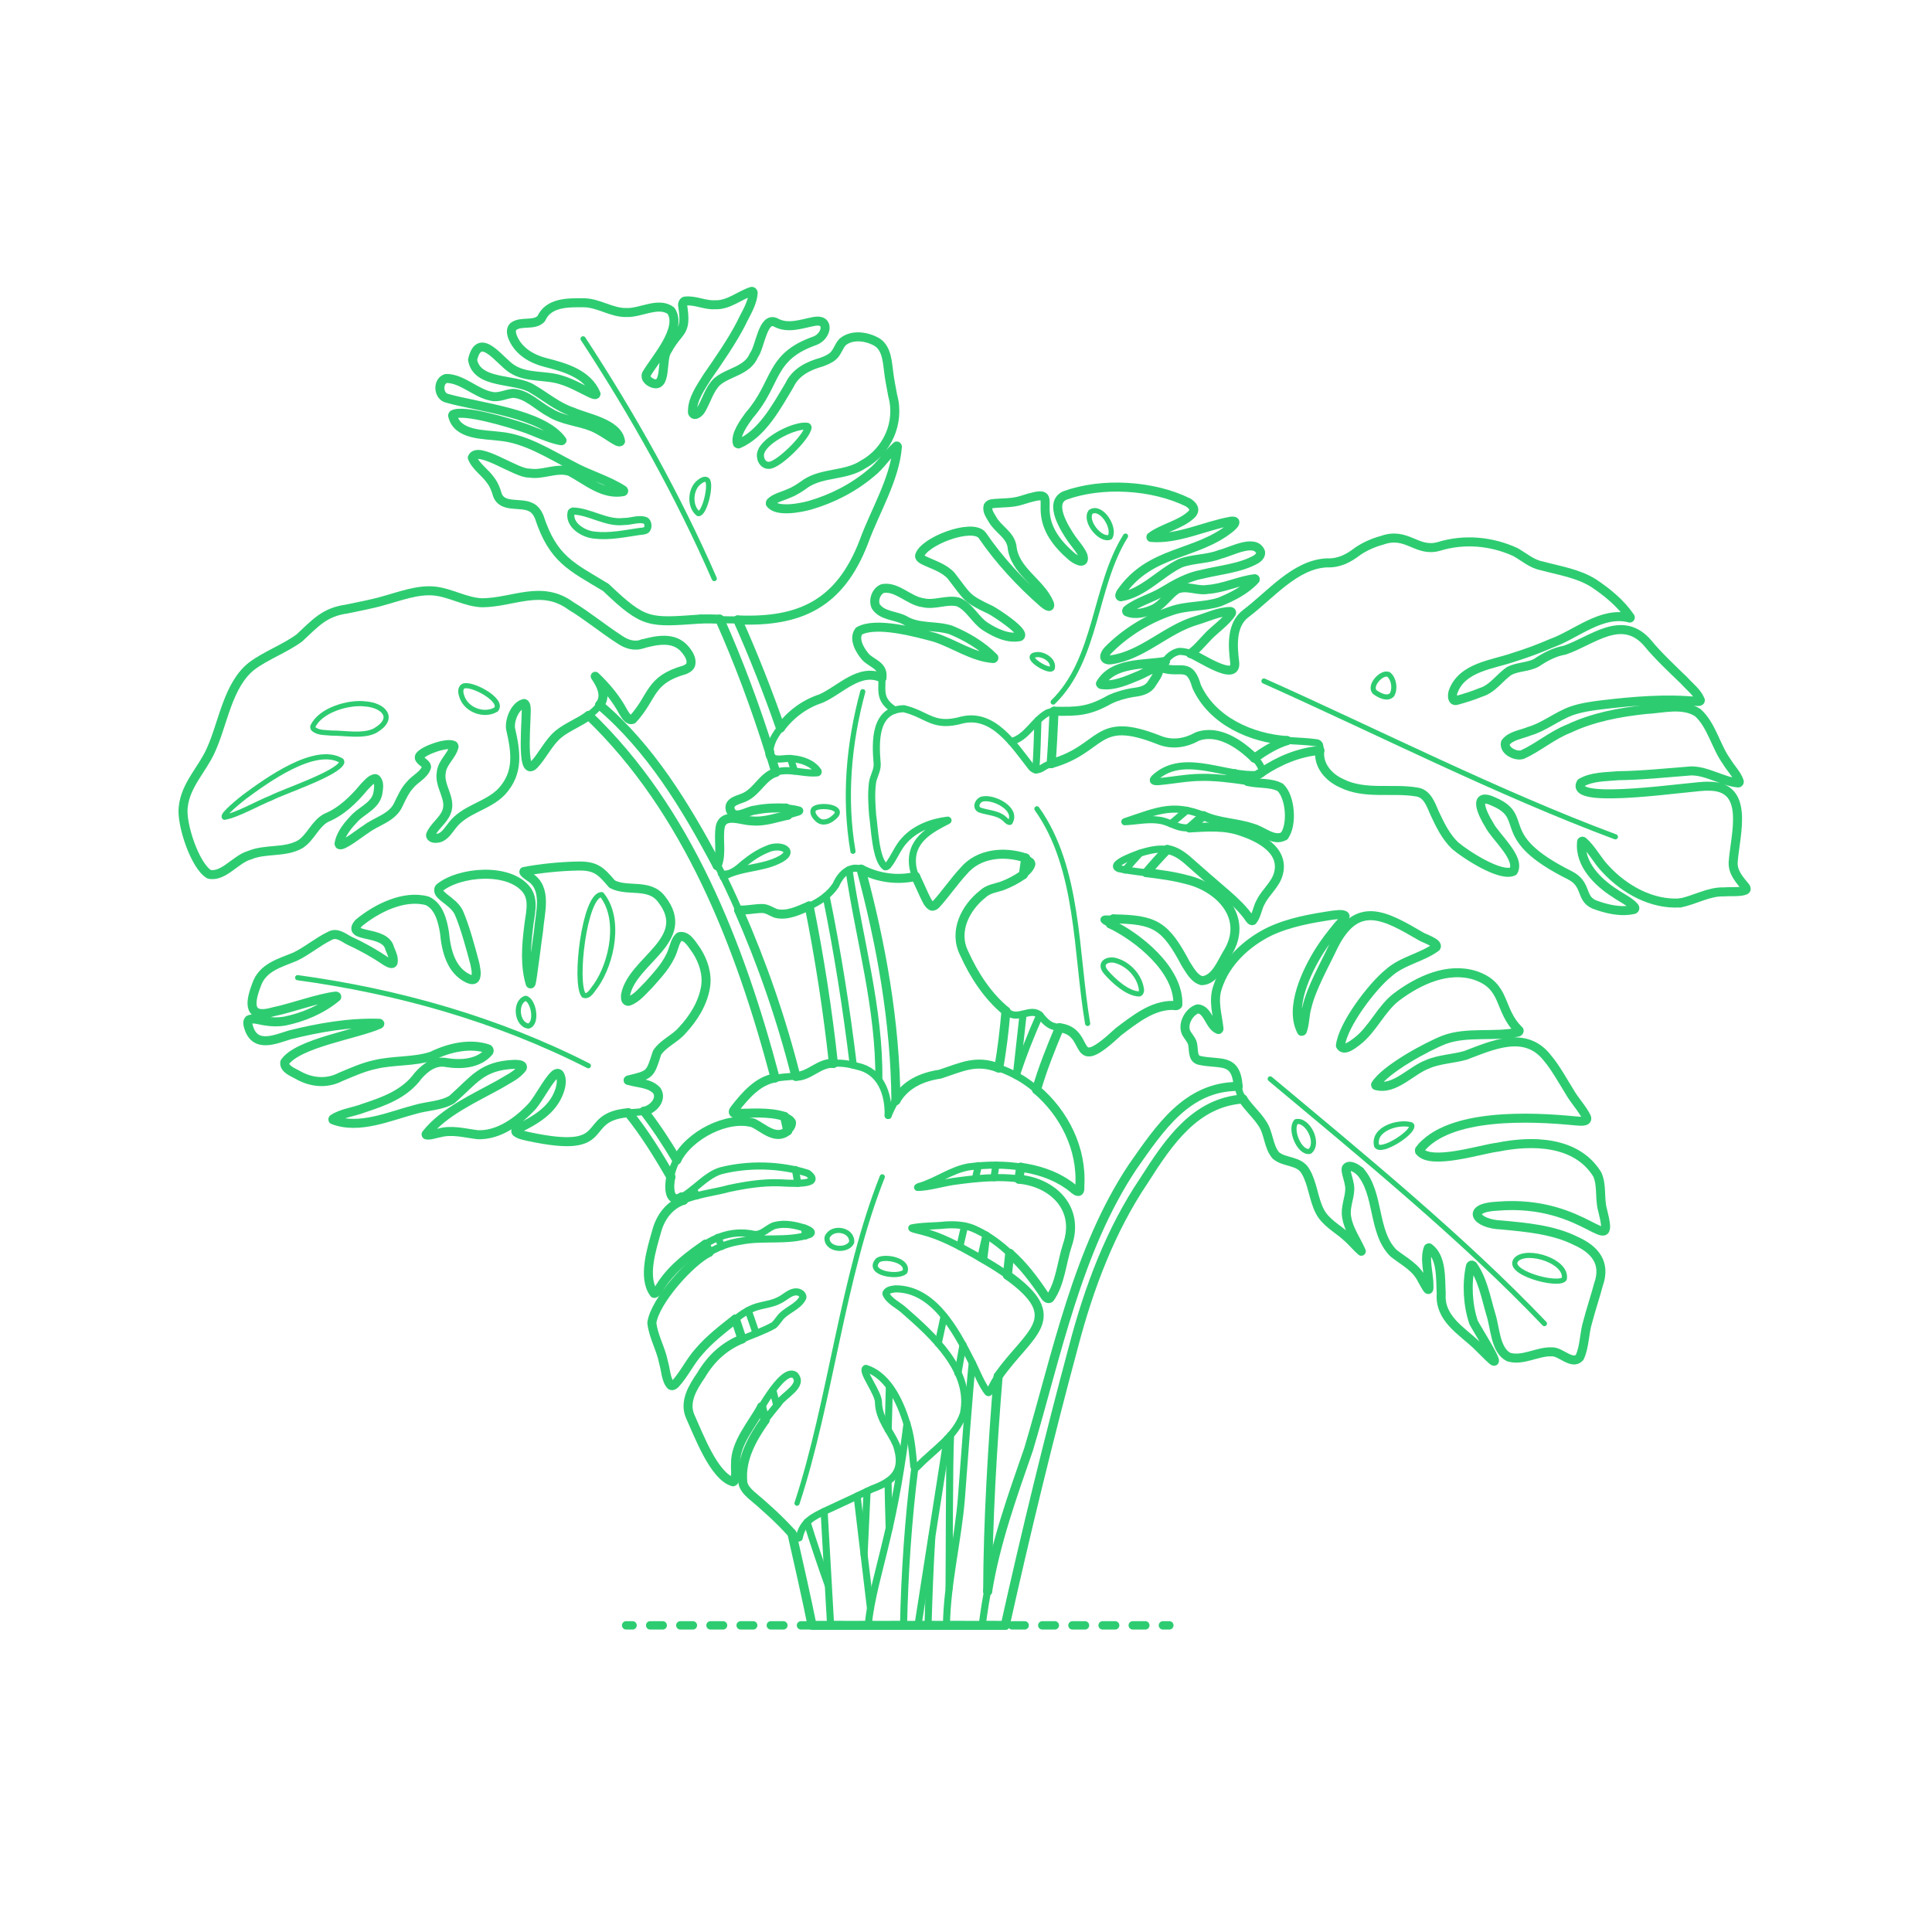 <?xml version="1.0" encoding="UTF-8"?>
<svg xmlns="http://www.w3.org/2000/svg" width="750" height="750" version="1.1" viewBox="0 0 750 750">
  <!-- Generator: Adobe Illustrator 29.7.1, SVG Export Plug-In . SVG Version: 2.1.1 Build 8)  -->
  <g id="FILL-BACKGROUND">
    <rect width="750" height="750" fill="#fff"/>
  </g>
  <g id="_x32_D_x24_AG-DIAGRAM">
    <g id="POLYLINE">
      <g>
        <line x1="243.062" y1="630.962" x2="245.562" y2="630.962" fill="none" stroke="#2ecc71" stroke-linecap="round" stroke-linejoin="round" stroke-width="3.25"/>
        <line x1="252.392" y1="630.962" x2="448.026" y2="630.962" fill="none" stroke="#2ecc71" stroke-dasharray="4.879 6.83" stroke-linecap="round" stroke-linejoin="round" stroke-width="3.25"/>
        <line x1="451.441" y1="630.962" x2="453.941" y2="630.962" fill="none" stroke="#2ecc71" stroke-linecap="round" stroke-linejoin="round" stroke-width="3.25"/>
      </g>
    </g>
  </g>
  <g id="_x32_D_x24_AG-DETAILS">
    <g id="POLYLINE1" data-name="POLYLINE">
      <path d="M277.28,224.604c-14.109-32.382-31.726-63.784-50.924-93.079" fill="none" stroke="#2ecc71" stroke-linecap="round" stroke-linejoin="round" stroke-width="2"/>
    </g>
    <g id="POLYLINE2" data-name="POLYLINE">
      <path d="M331.125,330.48c-3.542-20.609-1.643-41.918,3.803-61.97" fill="none" stroke="#2ecc71" stroke-linecap="round" stroke-linejoin="round" stroke-width="2"/>
    </g>
    <g id="POLYLINE3" data-name="POLYLINE">
      <path d="M228.397,413.722c-35.358-17.993-73.976-28.885-112.842-34.187" fill="none" stroke="#2ecc71" stroke-linecap="round" stroke-linejoin="round" stroke-width="2"/>
    </g>
    <g id="POLYLINE4" data-name="POLYLINE">
      <path d="M342.497,456.851c-15.482,38.972-20.016,86.823-33.088,126.693" fill="none" stroke="#2ecc71" stroke-linecap="round" stroke-linejoin="round" stroke-width="2"/>
    </g>
    <g id="POLYLINE5" data-name="POLYLINE">
      <path d="M599.54,513.822c-31.356-32.968-71.918-66.132-106.442-94.995" fill="none" stroke="#2ecc71" stroke-linecap="round" stroke-linejoin="round" stroke-width="2"/>
    </g>
    <g id="POLYLINE6" data-name="POLYLINE">
      <path d="M402.526,313.976c16.499,23.114,15.012,56.013,19.692,83.332" fill="none" stroke="#2ecc71" stroke-linecap="round" stroke-linejoin="round" stroke-width="2"/>
    </g>
    <g id="POLYLINE7" data-name="POLYLINE">
      <path d="M408.834,272.53c17.097-16.653,15.855-44.878,28.09-64.419" fill="none" stroke="#2ecc71" stroke-linecap="round" stroke-linejoin="round" stroke-width="2"/>
    </g>
    <g id="POLYLINE8" data-name="POLYLINE">
      <path d="M627.082,324.848c-45.219-16.844-92.244-40.721-136.413-60.474" fill="none" stroke="#2ecc71" stroke-linecap="round" stroke-linejoin="round" stroke-width="2"/>
    </g>
    <g id="POLYLINE9" data-name="POLYLINE">
      <path d="M271.063,199.391c2.502.262,5.262-11.575,3.421-13.109-1.017-.62-2.223.232-3.05.867-3.529,2.662-3.88,9.504-.371,12.242Z" fill="none" stroke="#2ecc71" stroke-linecap="round" stroke-linejoin="round" stroke-width="2"/>
    </g>
    <g id="POLYLINE10" data-name="POLYLINE">
      <path d="M192.551,275.434c3.219-3.704-9.919-10.598-12.743-9.033-1.433.878-.91,3.012-.393,4.335,1.932,5.091,8.687,7.343,13.137,4.697Z" fill="none" stroke="#2ecc71" stroke-linecap="round" stroke-linejoin="round" stroke-width="2"/>
    </g>
    <g id="POLYLINE11" data-name="POLYLINE">
      <path d="M145.584,283.642c8.122-4.704,3.533-9.839-3.756-10.381-6.363-.82-17.527,2.314-20.414,8.811-.024.268.035.545.181.768,1.779,1.777,4.7,1.444,6.989,1.739,5.027-.078,12.382,1.459,17-.936Z" fill="none" stroke="#2ecc71" stroke-linecap="round" stroke-linejoin="round" stroke-width="2"/>
    </g>
    <g id="POLYLINE12" data-name="POLYLINE">
      <path d="M205.128,398.314c3.62-.983,2.067-9.998-1.084-10.77-4.355,1.429-3.483,10.226,1.084,10.77Z" fill="none" stroke="#2ecc71" stroke-linecap="round" stroke-linejoin="round" stroke-width="2"/>
    </g>
    <g id="POLYLINE13" data-name="POLYLINE">
      <path d="M226.623,386.382c2.061.771,3.497-2.342,4.677-3.702,6.378-9.129,9.775-26.201,2.265-35.387-6.671.014-10.744,34.41-6.943,39.089Z" fill="none" stroke="#2ecc71" stroke-linecap="round" stroke-linejoin="round" stroke-width="2"/>
    </g>
    <g id="POLYLINE14" data-name="POLYLINE">
      <path d="M351.315,493.646c1.567-4.403-7.828-6.27-10.499-4.444-4.754,5.07,7.987,7.051,10.499,4.444Z" fill="none" stroke="#2ecc71" stroke-linecap="round" stroke-linejoin="round" stroke-width="2"/>
    </g>
    <g id="POLYLINE15" data-name="POLYLINE">
      <path d="M330.62,482.27c.406-5.075-7.739-6.362-9.53-1.962-.599,4.895,7.746,5.712,9.53,1.962Z" fill="none" stroke="#2ecc71" stroke-linecap="round" stroke-linejoin="round" stroke-width="2"/>
    </g>
    <g id="POLYLINE16" data-name="POLYLINE">
      <path d="M323.603,317.421c5.355-4.162-5.652-5.419-7.697-3.319-.985,1.413.451,3.185,1.491,4.083,1.875,1.717,4.522.777,6.206-.764Z" fill="none" stroke="#2ecc71" stroke-linecap="round" stroke-linejoin="round" stroke-width="2"/>
    </g>
    <g id="POLYLINE17" data-name="POLYLINE">
      <path d="M392.088,319.243c3.193-5.247-6.229-9.887-10.354-9.115-1.935.086-3.647,3.093-1.529,4.262,3.528,1.294,7.661,1.014,10.416,4.149.398.299.945.854,1.467.704Z" fill="none" stroke="#2ecc71" stroke-linecap="round" stroke-linejoin="round" stroke-width="2"/>
    </g>
    <g id="POLYLINE18" data-name="POLYLINE">
      <path d="M442.254,385.841c.65-.167.897-.917.879-1.554-.617-5.302-4.932-9.882-9.725-11.314-3.191-1.081-7.159.746-4.059,4.405,2.875,3.389,8.454,8.435,12.905,8.462Z" fill="none" stroke="#2ecc71" stroke-linecap="round" stroke-linejoin="round" stroke-width="2"/>
    </g>
    <g id="POLYLINE19" data-name="POLYLINE">
      <path d="M508.436,446.967c3.896-3.132-.726-12.512-5.258-11.55-2.633,2.905,1.215,12.34,5.258,11.55Z" fill="none" stroke="#2ecc71" stroke-linecap="round" stroke-linejoin="round" stroke-width="2"/>
    </g>
    <g id="POLYLINE20" data-name="POLYLINE">
      <path d="M607.259,496.456c1.189-6.887-14.097-11.62-18.446-7.683-5.104,5.011,16.225,10.842,18.446,7.683Z" fill="none" stroke="#2ecc71" stroke-linecap="round" stroke-linejoin="round" stroke-width="2"/>
    </g>
    <g id="POLYLINE21" data-name="POLYLINE">
      <path d="M534.402,444.794c1.85,2.888,14.191-5.044,13.664-7.822-.057-.138-.162-.248-.279-.33-4.656-1.424-14.982,1.442-13.384,8.153Z" fill="none" stroke="#2ecc71" stroke-linecap="round" stroke-linejoin="round" stroke-width="2"/>
    </g>
    <g id="POLYLINE22" data-name="POLYLINE">
      <path d="M430.908,208.52c2.172-3.696-3.489-12.461-7.513-9.796-2.535,3.631,3.895,11.387,7.513,9.796Z" fill="none" stroke="#2ecc71" stroke-linecap="round" stroke-linejoin="round" stroke-width="2"/>
    </g>
    <g id="POLYLINE23" data-name="POLYLINE">
      <path d="M408.161,259.662c.121-.05.232-.131.312-.239.802-3.109-3.311-5.506-5.89-5.306-5.881.416,3.647,6.416,5.578,5.546Z" fill="none" stroke="#2ecc71" stroke-linecap="round" stroke-linejoin="round" stroke-width="2"/>
    </g>
    <g id="POLYLINE24" data-name="POLYLINE">
      <path d="M540.365,269.701c1.331-2.31.766-6.099-1.229-7.816-2.75-1.492-8.518,5.016-4.93,7.14,1.699,1.109,4.492,2.452,6.159.676Z" fill="none" stroke="#2ecc71" stroke-linecap="round" stroke-linejoin="round" stroke-width="2"/>
    </g>
    <g id="POLYLINE25" data-name="POLYLINE">
      <path d="M132.673,295.998c.036-.241-.021-.493-.147-.698-10.177-6.069-29.046,7.715-37.549,13.965-1.066.83-9.232,7.261-7.822,7.994,4.995-.831,13.203-5.607,18.071-7.482,4.703-2.477,25.933-9.502,27.447-13.78Z" fill="none" stroke="#2ecc71" stroke-linecap="round" stroke-linejoin="round" stroke-width="2"/>
    </g>
  </g>
  <g id="_x32_D_x24_AG-PLANTS">
    <g id="POLYLINE26" data-name="POLYLINE">
      <path d="M419.17,460.611c1.199-17.178-8.812-33.224-22.513-41.823-7.281-4.324-16.401-7.753-24.579-4.292-12.947,5.138-20.73,2.576-27.303,18.538" fill="none" stroke="#2ecc71" stroke-linecap="round" stroke-linejoin="round" stroke-width="2.75"/>
    </g>
    <g id="POLYLINE27" data-name="POLYLINE">
      <path d="M344.775,433.034c.211-8.657-3.002-17.179-11.834-19.091-8.781-2.509-13.299-1.07-20.928,3.4-6.756,1.17-14.43-.044-19.797,5.495-2.664,2.315-5.058,5.087-7.187,7.947-.198.303-.547.818-.278,1.174.193.199.477.234.732.276,4.356.108,9.166-.561,13.522.088,2.467.392,7.422.71,8.638,3.301.146,3.311-4.275,5.279-6.988,4.678-5.112-1.707-9.395-6.779-15.248-4.853-12.339,1.862-25.235,11.019-25.393,25.309-.152,4.09,1.787,5.76,5.24,3.574,4.993-2.937,8.856-8.021,14.462-9.816,10.75-2.772,23.348-2.508,33.913.971,6.674,5.142-9.083,3.708-11.251,3.664-6.497-.19-13.057.859-19.412,2.217-9.551,2.668-23.346,2.726-27.222,14.252-2.328,7.02-6.708,20.158-1.808,26.477.263.068.517-.077.714-.247,3.679-5.729,8.195-10.879,13.659-14.845,7.304-6.129,14.987-9.827,24.438-7.835,3.141.401,5.198-2.575,7.981-3.433,4.022-1.057,8.358-.124,12.223,1.225.695.319,1.567.603,1.979,1.319.032.081.045.171.029.258-.082.358-.432.54-.716.699-8.445,2.881-18.05.801-26.696,2.585-15.227,2.233-26.324,14.845-33.699,28.218-2.635,6.244,2.949,12.686,3.737,18.858.654,2.024,1.208,8.145,3.078,8.994.604.128,1.127-.338,1.555-.725,1.754-1.745,3.664-5.041,5.106-7.121,4.007-6.291,9.55-11.274,15.294-15.742,3.163-2.479,6.432-5.254,10.171-6.652,3.106-1.17,6.7-1.299,9.681-2.875,2.394-1.101,4.65-3.857,7.476-3.161.869.263,1.886,1.03,1.73,2.1-1.879,3.849-6.864,4.854-9.241,8.372-.596.756-1.297,1.764-2.029,2.369-7.747,4.433-17.626,5.778-23.762,13.101-4.84,7-13.034,15.495-7.772,24.589,3.393,6.82,8.395,20.833,15.697,23.09.14-.042.268-.123.368-.233,1.04-1.785.463-4.59.595-6.614-.298-5.24,2.545-9.74,5.109-13.973,2.72-3.876,12.79-24.047,17.901-20.618,3.757,4.024-4.361,7.819-6.219,10.822-7.162,8.71-15.851,19.649-13.667,31.941,3.157,5.546,9.723,8.655,13.767,13.447,1.235,1.041,6.646,7.873,7.836,6.975,1.257-6.402,5.511-8.251,10.734-10.749,4.354-1.978,13.162-6.122,17.493-8.21,8.597-3.16,12.804-7.046,9.49-17.111-2.415-5.511-6.764-10.016-6.957-16.441.148-3.641-6.863-12.337-4.897-13.277,9.275,2.946,13.981,14.355,16.524,23.472,1.189,4.637,1.631,9.533,2.058,14.301.085.347.09.813.445.967.538.013.921-.553,1.312-.875,6.064-6.327,14.489-11.367,17.521-20.202,3.624-16.478-12.015-30.569-22.833-40.013-2.152-2.079-6.056-3.704-7.236-6.607-.004-.088.005-.179.026-.264.622-1.362,2.421-1.458,3.683-1.648,14.745-.057,23.354,15.965,29.467,28.066,1.714,3.218,4.097,9.473,6.445,12.161.408.278.69-.34.821-.67,2.09-4.914,5.561-9.068,8.897-13.089,5.301-6.05,14.941-14.64,7.513-22.912-6.065-7.459-14.537-12.251-22.599-16.926-6.406-3.587-13.021-7.163-20.115-8.946-.943-.292-3.194-.695-4.063-1.177-.027-.022-.051-.048-.056-.084-.002-.031.018-.058.04-.075,3.487-.801,9.526-.723,13.081-1.135,3.51-.228,7.111-.029,10.448,1.224,9.686,4.062,17.586,12.059,24.122,20.435,1.845,2.031,2.901,5.74,5.388,6.923,2.874.455,9.327-26.995,8.478-29.95-3.864-20.736-30.554-17.6-45.611-15.503-4.07.614-9.58,2.282-13.669,2.285-.012-.01-.014-.029-.006-.042.151-.157.395-.214.585-.305,6.695-1.907,12.532-6.521,19.424-7.656,13.576-1.694,28.772-.481,40.149,8.211,1.445,1.167,3.079,2.704,2.808-.556" fill="none" stroke="#2ecc71" stroke-linecap="round" stroke-linejoin="round" stroke-width="2.75"/>
    </g>
    <g id="POLYLINE28" data-name="POLYLINE">
      <line x1="380.722" y1="488.42" x2="382.75" y2="479.39" fill="none" stroke="#2ecc71" stroke-linecap="round" stroke-linejoin="round" stroke-width="2.75"/>
    </g>
    <g id="POLYLINE29" data-name="POLYLINE">
      <path d="M462.163,253.693c2.153-1.406,4.363-4.058,6.166-5.938,2.693-3.153,7.546-6.212,9.754-9.794.051-.17.031-.378-.123-.481-1.003-.431-2.182.018-3.212.181-5.976,1.555-12.171,3.682-17.858,6.186-7.564,4.436-14.929,9.821-23.517,11.928-1.197.268-2.48.579-3.688.231-3.82-2.046,7.119-9.276,8.827-10.59,5.03-3.427,10.402-6.483,16.171-8.268,6.063-2.17,12.776-1.492,18.856-3.503,4.894-2.049,10.163-4.607,13.761-8.704.014-.06.014-.129-.02-.182-.046-.066-.118-.095-.191-.113-7.653,1.036-15.366,5.31-23.265,4.007-5.593-1.306-7.768-.132-11.499,4.239-3.639,3.959-9.797,6.552-14.867,4.593-.102-.106-.148-.264-.1-.409.02-.068.053-.133.09-.191,1.237-1.367,3.113-1.98,4.692-2.811,5.698-2.335,11.398-5.769,16.779-8.659,7.917-3.546,17.616-3.752,25.669-6.814,1.84-.832,4.862-1.714,4.763-4.28-.423-2.14-2.853-2.56-4.607-2.327-5.56.714-11.08,3.682-16.603,4.653-3.245.647-6.893.671-9.978,2.008-7.763,3.757-14.366,11.573-23.041,13.021-.106-.02-.215-.056-.298-.13-.05-.044-.088-.103-.109-.168-.107-.484.2-.946.414-1.35,11.554-16.622,29.239-14.204,42.7-25.238.816-.741,2.14-2.032,1.316-2.408-4.113-.261-11.2,2.79-15.283,3.721-5.502,1.3-11.449,3.251-17.069,2.5-.053-.06-.034-.153.003-.215,4.514-3.37,11.582-4.676,15.762-8.715.704-.711,1.203-1.845.595-2.797-8.949-8.319-30.541-8.431-42.038-6.753-3.474.816-8.001,1.121-10.205,4.422-1.344,7.616,5.055,14.017,8.831,19.777.675.966,1.679,3.547-.238,3.566-3.427-.948-5.943-4.116-8.299-6.742-4.365-4.702-5.976-10.894-5.556-17.323-.076-.428-.238-.875-.602-1.117-2.429-.934-6.17,1.104-8.614,1.535-3.64,1.167-7.558.852-11.278,1.295-.547.116-1.151.288-1.5.781-1.146,4.707,6.097,9.689,8.296,13.149,1.299,2.481,1.141,5.644,2.529,8.102,1.848,3.519,5.563,6.942,8.181,9.855,1.825,2.258,4.633,4.76,4.785,7.86-.038.067-.108.11-.18.122-4.331-2.013-7.705-6.65-11.292-9.895-5.426-5.419-10.387-11.422-14.742-17.8-4.927-4.653-19.901,2.092-23.715,6.706-2.251,2.964,3.461,3.821,5.116,4.849,6.138,1.856,9.053,7.817,13.004,12.469,6.62,4.591,14.827,7.153,20.179,13.689.287.445.76,1.174.223,1.616-.067.055-.144.102-.221.139-4.476.823-9.226-1.416-13.036-3.778-4.103-2.546-6.357-7.872-10.845-9.715-1.528-.477-3.158-.326-4.719-.131-8.264,2.3-13.849-1.486-21.036-4.929-3.878-1.931-7.944,2.746-6.227,6.727,2.324,3.7,7.521,3.517,11.037,5.294,5.605,3.412,12.099,2,18.048,3.878,6.006,2.339,11.701,6.018,16.556,10.39.1.162.274.334.228.547-.024.094-.119.147-.202.174-8.281-.556-15.652-6.113-23.508-8.445-5.213-1.324-33.759-9.223-29.08,2.729.959,2.883,2.791,5.508,5.349,7.008,1.076.697,2.49,1.35,3.234,2.462,2.368,6.661-2.321,11.176,5.694,16.28" fill="none" stroke="#2ecc71" stroke-linecap="round" stroke-linejoin="round" stroke-width="2.75"/>
    </g>
    <g id="POLYLINE30" data-name="POLYLINE">
      <path d="M392.523,287.884c6.132-1.499,8.886-8.351,14.175-11.159,4.05-1.566,8.567-.151,12.739-.791,7.036-1.195,13.126-6.388,20.332-7.095,1.308-.276,3.444-.47,4.662-1.008,2.645-1.706,4.953-5.039,5.521-8.243-.043-.242-.242-.38-.465-.399-2.1.125-5.487,2.272-7.47,3.067-4.53,1.867-9.603,4.235-14.522,3.48-.125-.065-.247-.162-.299-.303,4.851-8.511,16.963-7.224,25.203-8.694" fill="none" stroke="#2ecc71" stroke-linecap="round" stroke-linejoin="round" stroke-width="2.75"/>
    </g>
    <g id="POLYLINE31" data-name="POLYLINE">
      <path d="M280.015,339.172c3.511.878,6.425-1.932,8.943-4.089,2.726-2.199,5.687-4.17,8.911-5.446,5.137-2.473,12.111.872,3.832,4.523-6.533,3.059-14.741,2.591-21.021,6.331" fill="none" stroke="#2ecc71" stroke-linecap="round" stroke-linejoin="round" stroke-width="2.75"/>
    </g>
    <g id="POLYLINE32" data-name="POLYLINE">
      <path d="M342.36,263.155c-8.312-3.911-15.683,4.173-22.806,7.606-5.154,1.983-10.177,4.459-13.987,8.8-3.153,3.636-7.31,8.412-6.573,13.674,1.803,2.603,5.985.75,8.606,1.29,3.615.291,7.854,1.676,10.009,4.907.022.08.035.166.023.25-.019.151-.132.261-.257.323-6.295.636-13.603-3.065-19.26,1.443-2.612,1.92-4.449,4.931-7.066,6.844-2.193,1.932-5.847,1.728-7.53,4.264-.973,7.452,8.235,1.406,11.717,1.54,4.944-.492,10.23-.998,15.058.409.08.055.174.123.182.232-.031.263-.347.371-.541.483-5.301,1.596-11.876,3.638-17.39,3.5-3.864.16-9.318-2.885-12.362.606-2.163,5.216.523,11.447-1.771,16.731" fill="none" stroke="#2ecc71" stroke-linecap="round" stroke-linejoin="round" stroke-width="2.75"/>
    </g>
    <g id="POLYLINE33" data-name="POLYLINE">
      <path d="M286.723,353.262c3.975.453,8.333-1.681,12.109.216,1.702.968,3.588,1.679,5.544,1.376,7.275-1.501,15.653-4.605,20.071-11.214,1.242-2.902,3.313-5.659,6.391-6.433,2.658-.728,5.512,1.112,7.913,2.086,5.264,2.326,11.181,1.857,16.695.947" fill="none" stroke="#2ecc71" stroke-linecap="round" stroke-linejoin="round" stroke-width="2.75"/>
    </g>
    <g id="POLYLINE34" data-name="POLYLINE">
      <path d="M298.797,292.042c-5.438-17.347-12.018-35.157-19.421-51.68" fill="none" stroke="#2ecc71" stroke-linecap="round" stroke-linejoin="round" stroke-width="2.75"/>
    </g>
    <g id="POLYLINE35" data-name="POLYLINE">
      <line x1="301.175" y1="299.82" x2="299.346" y2="293.802" fill="none" stroke="#2ecc71" stroke-linecap="round" stroke-linejoin="round" stroke-width="2.75"/>
    </g>
    <g id="POLYLINE36" data-name="POLYLINE">
      <path d="M302.975,282.608c-4.851-14.032-10.558-28.443-16.602-41.951" fill="none" stroke="#2ecc71" stroke-linecap="round" stroke-linejoin="round" stroke-width="2.75"/>
    </g>
    <g id="POLYLINE37" data-name="POLYLINE">
      <line x1="308.418" y1="299.321" x2="306.915" y2="294.496" fill="none" stroke="#2ecc71" stroke-linecap="round" stroke-linejoin="round" stroke-width="2.75"/>
    </g>
    <g id="POLYLINE38" data-name="POLYLINE">
      <line x1="305.859" y1="316.438" x2="305.123" y2="313.699" fill="none" stroke="#2ecc71" stroke-linecap="round" stroke-linejoin="round" stroke-width="2.75"/>
    </g>
    <g id="POLYLINE39" data-name="POLYLINE">
      <path d="M331.249,413.499c-2.636-21.779-6.16-44.217-10.565-65.677" fill="none" stroke="#2ecc71" stroke-linecap="round" stroke-linejoin="round" stroke-width="2.75"/>
    </g>
    <g id="POLYLINE40" data-name="POLYLINE">
      <path d="M323.532,412.818c-2.173-20.267-5.396-41.167-9.431-61.117" fill="none" stroke="#2ecc71" stroke-linecap="round" stroke-linejoin="round" stroke-width="2.75"/>
    </g>
    <g id="POLYLINE41" data-name="POLYLINE">
      <path d="M347.791,427.242c-.251-30.33-5.686-60.709-13.546-89.845" fill="none" stroke="#2ecc71" stroke-linecap="round" stroke-linejoin="round" stroke-width="2.75"/>
    </g>
    <g id="POLYLINE42" data-name="POLYLINE">
      <path d="M341.158,419.024c.335-27.398-7.651-54.604-11.578-81.357" fill="none" stroke="#2ecc71" stroke-linecap="round" stroke-linejoin="round" stroke-width="2.75"/>
    </g>
    <g id="POLYLINE43" data-name="POLYLINE">
      <path d="M408.053,296.455c.444-5.729.879-14.563,1.133-20.363" fill="none" stroke="#2ecc71" stroke-linecap="round" stroke-linejoin="round" stroke-width="2.75"/>
    </g>
    <g id="POLYLINE44" data-name="POLYLINE">
      <path d="M402.1,298.906c.424-5.507.661-13.706.818-19.293" fill="none" stroke="#2ecc71" stroke-linecap="round" stroke-linejoin="round" stroke-width="2.75"/>
    </g>
    <g id="POLYLINE45" data-name="POLYLINE">
      <path d="M272.042,240.304c28.84.937,50.805,2.651,63.342-30.103,4.256-11.805,11.933-24.092,12.992-36.796-.034-.14-.132-.289-.285-.264-3.373,2.84-6.159,7.55-9.852,10.396-6.955,5.894-15.208,10.106-23.799,12.59-3.658,1.005-12.784,2.879-15.416-.65-.03-.159.011-.321.088-.457,1.59-1.729,4.984-2.469,7.047-3.45,2.463-.911,4.747-2.508,6.895-4.05,6.621-4.172,15.345-2.816,21.982-7.205,9.191-5.046,14.472-16.035,11.507-26.732-2.53-8.971.238-21.83-11.797-22.66-7.799-.69-7.392,2.205-11.439,7.379-3.582,2.838-8.69,2.989-12.333,5.714-5.344,4.572-7.536,12.188-12.107,17.522-3.192,4.005-6.693,8.094-11.131,10.557-.426.174-.984.405-1.409.114-.071-.055-.128-.128-.172-.208-.237-7.085,6.587-11.963,9.733-17.629,3.904-6.628,6.237-15.546,13.619-18.895,3.257-1.891,7.655-2.629,10.079-5.805,1.271-1.726.924-5-1.599-4.984-4.103-.077-8.19,2.079-12.316,1.804-3.003-.061-7.148-3.886-8.695.688-2.716,6.423-4.25,14.781-11.495,17.144-8.328,2.571-9.712,7.315-13.313,14.707-.537.839-1.278,1.716-2.279,1.864-5.338-1.643,8.58-20.195,10.42-22.967,4.595-7.529,10.209-15.254,12.099-24.082-.013-.191-.052-.388-.167-.541-.095-.121-.24-.189-.388-.199-4.732,1.44-9.014,5.456-14.253,5.188-3.982.352-8.078-2.122-11.961-1.315-.089.055-.173.12-.246.198-1.356,2.826.958,6.319-.123,9.324-.558,1.959-2.112,3.532-3.341,5.053-3.63,3.821-4.357,9.206-4.838,14.327-.283,3.676-3.38,3.897-5.588,1.698-1.436-1.263-.336-3.162.614-4.348,3.569-4.697,15.137-19.929,6.363-23.787-6.528-1.018-13.254,3.429-19.768,1.318-6.492-2.65-13.459-4.211-20.416-2.746-3.557.44-6.655,2.22-8.202,5.702-2.467,2.541-6.623,1.175-9.648,2.377-3.912,1.422-.917,6.498.903,8.61,5.332,6.57,14.535,6.045,21.423,9.633,3.389,1.918,6.987,4.616,8.601,8.391.01.072.013.147,0,.218-.013.113-.1.202-.201.23-4.324-1.043-8.586-4.462-13.024-5.597-5.042-1.667-10.658-1.19-15.711-2.671-6.083-1.055-10.009-10.182-15.535-10.128-3.664,1.175-4.72,6.838-1.353,9.102,6.048,4.882,14.469,3.486,21.06,7.042,5.165,3.002,9.959,7.14,15.691,8.98,5.09,2.29,17.926,4.518,18.565,11.45-.056.113-.174.181-.293.193-3.748-1.186-6.981-4.575-10.732-5.871-5.284-2.143-11.458-2.439-16.404-5.572-3.988-2.242-7.742-5.672-12.093-7.133-2.01-.69-4.155.031-6.109.593-7.159,2.036-13.306-4.927-19.93-6.543-3.42-1.367-5.863,3.286-3.883,6.112,1.153,1.459,3.074,1.769,4.738,2.18,7.121,1.504,16.269,3.358,23.217,5.349,6.629,2.101,14.236,4.44,18.828,10.159.006.053,0,.111-.031.155-.039.061-.114.091-.18.107-4.593-.588-10.752-3.839-15.211-5.227-6.434-2.384-13.372-3.82-20.084-5.044-2.19-.204-4.782-1.148-6.789.084-.086.092-.157.203-.2.324,1.574,7.874,12.278,7.342,18.283,8.147,15.441,1.986,28.357,13.032,42.946,18.142,1.703.877,3.767,1.483,5.137,2.902.041.075.072.165.042.25-.036.101-.133.166-.223.209-7.762,1.385-14.115-4.327-20.561-7.795-5.165-1.796-10.597,1.493-15.874.564-7.273-.73-13.441-7.223-20.769-7.159-1.749.269-1.609,1.549-.487,2.905,2.765,3.585,6.864,6.422,8.311,10.973.471,1.021.634,2.55,1.403,3.399,2.5,2.516,6.821,1.677,9.952,2.477,1.408.249,2.851.741,3.862,1.856,3.057,4.177,3.925,10.013,6.94,14.271,4.802,7.642,13.505,10.891,20.506,15.674,15.022,14.323,16.837,13.681,36.863,12.268Z" fill="none" stroke="#2ecc71" stroke-linecap="round" stroke-linejoin="round" stroke-width="2.75"/>
    </g>
    <g id="POLYLINE46" data-name="POLYLINE">
      <path d="M262.723,450.308c-3.849-6.502-8.1-13.026-12.718-18.94" fill="none" stroke="#2ecc71" stroke-linecap="round" stroke-linejoin="round" stroke-width="2.75"/>
    </g>
    <g id="POLYLINE47" data-name="POLYLINE">
      <path d="M260.421,456.892c-4.944-8.615-10.313-17.287-16.531-24.939" fill="none" stroke="#2ecc71" stroke-linecap="round" stroke-linejoin="round" stroke-width="2.75"/>
    </g>
    <g id="POLYLINE48" data-name="POLYLINE">
      <path d="M308.957,417.833c-13.755-51.56-36.787-108.753-76.191-144.138" fill="none" stroke="#2ecc71" stroke-linecap="round" stroke-linejoin="round" stroke-width="2.75"/>
    </g>
    <g id="POLYLINE49" data-name="POLYLINE">
      <path d="M300.903,418.445c-13.692-51.657-33.958-103.922-72.348-140.713" fill="none" stroke="#2ecc71" stroke-linecap="round" stroke-linejoin="round" stroke-width="2.75"/>
    </g>
    <g id="POLYLINE50" data-name="POLYLINE">
      <path d="M249.314,249.993c5.43-1.488,12.266-2.996,16.516,1.964,1.407,1.597,2.953,3.898,2.271,6.163-.402.975-1.371,1.488-2.25,1.89-8.998,2.351-12.858,7.338-17.199,15.531-.914,1.368-1.744,3.142-3.289,3.799-1.639.302-2.562-1.693-3.367-2.871-2.789-5.26-6.695-9.977-10.935-13.928,11.415,15.074-13.471,17.228-18.612,27.424-1.358,1.634-4.75,7.896-6.766,7.742-.101-.023-.197-.07-.283-.13-.631-.512-.809-1.408-.999-2.178-.714-3.857-.539-7.896-.431-11.807-.106-2.82,1.042-7.787-.18-10.307-.094-.097-.214-.167-.344-.191-3.562,1.024-5.554,5.961-5.274,9.643,2.064,9.054,3.399,17.123-3.42,24.562-4.592,4.739-11.376,6.258-16.443,10.274-3.483,2.438-5.532,9.416-10.621,7.558-.26-.144-.501-.384-.549-.702-.063-.571.276-1.083.558-1.539,2.275-3.375,6.535-6.324,6.135-10.95-2.503-10.115-4.984-11.27,1.934-20.58.264-.534.665-1.173.438-1.791-1.301-2-12.777,1.937-13.409,4.173-.032.097-.049.2-.048.302.258,1.664,2.718,2.013,2.846,3.744-.943,3.053-4.494,4.508-6.38,6.887-1.945,2.008-3.225,4.854-4.447,7.387-2.298,5.446-8.546,6.615-12.765,9.867-1.193.596-9.979,7.698-10.367,5.696.534-4.045,3.659-7.461,6.304-10.281,4.367-3.572,10.941-7.249,8.641-14.257-.177-.404-.497-.805-.951-.826-.091-.007-.187,0-.278.016-1.639.494-2.792,2.034-3.996,3.223-4.109,4.999-8.888,9.586-14.765,12.005-5.334,3.085-7.323,10.941-13.989,11.805-6.968,1.283-14.704.756-20.727,5.365-3.196,1.764-6.793,5.954-10.692,4.711-5.532-3.198-10.964-19.723-10.042-26.154.918-8.544,7.337-14.483,10.657-21.876,4.852-10.504,6.564-25.522,16.013-32.86,5.525-4.112,12.834-6.746,18.39-10.837,6.173-5.696,9.634-10.012,18.36-11.222,3.9-.829,10.353-2.048,14.067-3.166,6.364-1.716,13.411-4.493,20.003-3.828,6.307.642,12.158,4.337,18.534,4.556,12.134-.102,23.057-7.145,34.462,1.211,5.961,3.554,12.95,9.25,18.815,12.992,2.63,1.84,5.775,2.914,8.871,1.79Z" fill="none" stroke="#2ecc71" stroke-linecap="round" stroke-linejoin="round" stroke-width="2.75"/>
    </g>
    <g id="POLYLINE51" data-name="POLYLINE">
      <path d="M243.878,419.364c-.018-.031.006-.064.029-.082.591-.298,2.088-.54,2.736-.716,9.253-1.494,5.224-7.692,10.522-12.293,11.708-7.418,22.972-24.024,13.007-37.622-1.496-2.004-3.592-5.784-6.388-5.039-1.469,1.108-2.003,3.79-2.661,5.493-2.479,6.366-11.167,16.901-17.18,19.612-.39.053-.769-.183-.924-.561-.864-12.745,18.481-18.039,17.183-31.442-.54-4.89-3.793-9.493-8.275-11.06-4.543-1.822-10.059.155-14.318-2.47-4.391-5.111-6.208-7.12-13.225-6.992-6.654.115-14.459.883-20.979,2.12-.043.053-.059.121-.046.188.434.773,1.555,1.374,2.229,1.934,7.152,4.374,3.96,14.067,3.463,21.101-.188,1.185-2.542,19.553-2.866,20.172-.041.096-.088.235-.197.261-.074.007-.12-.064-.16-.118-2.06-6.954-1.535-14.586-.642-21.73.425-4.691,2.345-10.314-.605-14.471-6.694-9.072-26.121-7.371-33.986-.998-.1.15-.187.311-.243.484-.24,3.074,5.248,4.897,6.69,7.432,1.208,1.551,1.936,3.445,2.544,5.327,1.606,6.818,5.685,14.417,5.066,21.513-.112.307-.308.595-.593.743-2.214.603-4.261-1.502-5.857-2.871-8.18-6.908-2.405-22.338-12.385-27.588-8.973-2.452-19.697,2.892-26.649,8.714-5.154,6.01,10.423,2.424,12.125,9.774.687,1.692,1.727,3.648,1.309,5.527-.026.056-.06.11-.1.156-.267.301-.71.194-1.042.096-5.067-2.782-10.189-6.431-15.587-8.661-1.997-.825-3.774-2.783-6.048-2.514-5.394,1.454-10.14,6.369-15.269,8.607-4.062,2.014-9.12,2.762-12.262,6.43-3.095,3.457-8.336,16.544.056,15.583,8.339-.988,19.662-5.695,28.001-6.724.119.014.281.027.364.135.026.033.032.075.03.117-.099.389-.472.626-.745.878-8.866,6.154-19.761,10.876-30.459,7.904-.953-.105-2.026-.386-2.888.176-.068.054-.133.119-.186.19-.868,2.083.78,4.472,1.982,6.064,3.587,4.283,9.729.524,14.038-.399,11.243-2.853,23.086-4.821,34.658-4.549.103.035.324.074.311.227-.01.054-.051.096-.087.131-.816.581-2.265.933-3.225,1.266-7.681,2.71-29.654,6.996-33.606,13.608-.593,3.975,12.315,8.297,15.404,7.493,6.735-1.139,12.903-5.431,19.631-6.664,5.398-1.223,12.195-1.416,17.674-2.193,3.553-.31,6.645-2.32,9.953-3.476,5.193-1.266,11.187-2.328,16.312-.429.149.111.288.252.356.433.075.196.045.421-.033.611-3.942,4.798-10.948,5.191-16.545,4.284-4.365-.884-8.152,1.868-10.971,5.106-7.882,10.935-22.005,11.552-33.008,16.715-.083.104-.125.264-.047.386,10.267,3.977,22.178-1.517,32.246-4.105,18.972-3.311,12.138-3.996,25.481-13.985,4.655-2.294,10.412-4.353,15.517-2.955.099.069.192.156.253.265.105.184.083.419.004.611-4.233,5.15-14.38,8.92-19.966,12.349-6.112,3.741-12.973,7.543-17.393,13.423-.008.065-.002.136.032.193.028.046.072.083.119.106,1.384.285,3.618-.618,5.017-.801,6.075-1.836,12.13,1.279,18.214.612,6.856-1.446,13.258-5.81,17.981-11.163,3.373-3.792,5.244-9.837,9.523-12.561,2.43.277,1.523,4.958.961,6.621-2.118,5.949-6.988,10.366-12.401,12.9-1.384.775-3.498,1.411-4.565,2.648-.055.099-.089.214-.072.329.01.071.038.139.074.199.394.53,1.063.728,1.637.961,7.709,1.795,16.192,3.84,24.037,2.179,4.104-1.395,6.285-5.922,9.744-8.34,4.782-3.62,11.267-1.096,16.411-3.566,2.942-1.309,5.214-6.193,1.736-8.267-2.929-1.92-6.793-1.955-9.978-2.98Z" fill="none" stroke="#2ecc71" stroke-linecap="round" stroke-linejoin="round" stroke-width="2.75"/>
    </g>
    <g id="POLYLINE52" data-name="POLYLINE">
      <line x1="479.347" y1="299.949" x2="476.246" y2="302.3" fill="none" stroke="#2ecc71" stroke-linecap="round" stroke-linejoin="round" stroke-width="2.75"/>
    </g>
    <g id="POLYLINE53" data-name="POLYLINE">
      <path d="M499.633,287.49c-4.568,1.425-8.731,4.029-12.658,6.818" fill="none" stroke="#2ecc71" stroke-linecap="round" stroke-linejoin="round" stroke-width="2.75"/>
    </g>
    <g id="POLYLINE54" data-name="POLYLINE">
      <path d="M460.746,314.552c-1.558,1.286-4.664,3.914-6.192,5.238" fill="none" stroke="#2ecc71" stroke-linecap="round" stroke-linejoin="round" stroke-width="2.75"/>
    </g>
    <g id="POLYLINE55" data-name="POLYLINE">
      <path d="M484.41,303.38c8.381-6.019,17.627-11.322,27.936-12.073" fill="none" stroke="#2ecc71" stroke-linecap="round" stroke-linejoin="round" stroke-width="2.75"/>
    </g>
    <g id="POLYLINE56" data-name="POLYLINE">
      <path d="M461.764,321.405c1.327-1.206,4.033-3.587,5.395-4.746" fill="none" stroke="#2ecc71" stroke-linecap="round" stroke-linejoin="round" stroke-width="2.75"/>
    </g>
    <g id="POLYLINE57" data-name="POLYLINE">
      <path d="M442.535,331.207c-1.87,1.984-4.022,4.429-5.763,6.54" fill="none" stroke="#2ecc71" stroke-linecap="round" stroke-linejoin="round" stroke-width="2.75"/>
    </g>
    <g id="POLYLINE58" data-name="POLYLINE">
      <path d="M445.041,338.767c2.515-3.029,5.361-6.164,8.087-8.993" fill="none" stroke="#2ecc71" stroke-linecap="round" stroke-linejoin="round" stroke-width="2.75"/>
    </g>
    <g id="POLYLINE59" data-name="POLYLINE">
      <line x1="431.039" y1="358.652" x2="432.216" y2="356.722" fill="none" stroke="#2ecc71" stroke-linecap="round" stroke-linejoin="round" stroke-width="2.75"/>
    </g>
    <g id="POLYLINE60" data-name="POLYLINE">
      <path d="M402.396,423.019c2.263-8.033,5.655-16.381,8.88-24.062" fill="none" stroke="#2ecc71" stroke-linecap="round" stroke-linejoin="round" stroke-width="2.75"/>
    </g>
    <g id="POLYLINE61" data-name="POLYLINE">
      <path d="M403.631,394.022c-3.381,7.598-6.562,15.572-9.128,23.517" fill="none" stroke="#2ecc71" stroke-linecap="round" stroke-linejoin="round" stroke-width="2.75"/>
    </g>
    <g id="POLYLINE62" data-name="POLYLINE">
      <line x1="397.265" y1="339.534" x2="398.166" y2="333.091" fill="none" stroke="#2ecc71" stroke-linecap="round" stroke-linejoin="round" stroke-width="2.75"/>
    </g>
    <g id="POLYLINE63" data-name="POLYLINE">
      <path d="M387.696,414.596c1.296-7.036,2.213-14.917,2.81-22.079" fill="none" stroke="#2ecc71" stroke-linecap="round" stroke-linejoin="round" stroke-width="2.75"/>
    </g>
    <g id="POLYLINE64" data-name="POLYLINE">
      <line x1="394.542" y1="417.416" x2="397.163" y2="393.759" fill="none" stroke="#2ecc71" stroke-linecap="round" stroke-linejoin="round" stroke-width="2.75"/>
    </g>
    <g id="POLYLINE65" data-name="POLYLINE">
      <path d="M498.551,324.497c2.8-3.682,1.982-9.191,1.222-13.526-.578-3.869-3.284-6.715-7.116-6.558-8.688-.825-17.691-2.855-26.446-2.627-5.181.007-11.255,1.194-16.42,1.636-.834.03-2.89.169-1.746-1.238,10.465-10.008,25.693-1.615,37.952-1.48,1.149-.009,2.484.056,3.481-.619.207-.157.372-.384.434-.647-.075-4.252-7.953-9.571-11.261-11.519-13.56-8.009-16.159,4.219-28.789-.675-23.35-8.701-19.278.106-37.768,7.859-1.718.716-4.871,1.425-6.477,2.373-1.892,1.219-3.785,2.349-5.452.058-6.66-8.518-14.529-20.844-26.589-18.056-11.429,3.208-13.138-1.98-22.682-4.361-11.446.326-11.152,12.523-10.364,21.544.079,2.699-1.664,4.951-1.883,7.605-.468,4.034-.194,8.174.111,12.213.75,4.86,1.095,17.265,4.903,20.026.432.039.8-.267,1.092-.568,2.378-2.993,3.8-7.105,6.498-9.878,4.292-4.665,10.675-6.983,16.687-7.679.028.009.065.022.079.052.018.048-.028.088-.055.119-7.23,3.662-15.044,7.945-13.612,17.917.526,3.78,3.082,7.552,4.434,11.053,1.09,2.302,2.812,6.324,5.225,2.846,5.448-5.945,9.849-14.613,17.563-17.536,5.744-1.61,13.685-2.213,18.662,1.687.209.292.342.654.323,1.022-1.217,4.28-9.414,7.678-13.273,8.902-6.7,1.308-11.781,7.89-14.125,14.332-2.999,10.924,10.054,28.202,18.094,34.218,4.034,3.238,8.993-2.246,12.575,1.212,4.398,5.704,5.864,3.717,11.409,5.81,2.508,1.55,3.461,4.83,5.325,7.035,3.889,4.614,10.756-4.933,14.199-7.016,6.129-4.481,13.109-10.19,20.932-9.685.502.046,1.202.181,1.529-.309.89-4.33-1.927-8.803-3.935-12.434-5.785-9.069-14.612-15.376-23.921-19.851-.553-.338-1.428-.863-.221-1.015,7.566.32,16.582-.682,22.696,4.89,9.133,8.942,12.753,31.984,24.159,9.242,7.306-11.618,1.993-21.824-9.173-27.185-9.715-4.61-22.262-4.279-32.547-6.502-4.351-1.804,8.742-6.261,10.195-6.562,3.351-.892,6.957-1.527,10.335-.45,2.51.779,4.674,2.433,6.668,4.17,3.674,3.333,10.886,9.566,14.727,12.84,3.7,2.911,6.695,6.788,9.797,10.227.077.014.159.005.231-.026,1.669-1.939,1.897-5.212,3.262-7.408,1.865-3.686,5.436-6.395,6.677-10.442,3.495-14.161-18.278-19.194-28.09-18.462-2.816.115-6.449.579-9.223.158-3.045-.52-5.855-2.5-8.961-2.829-4.166-.652-9.273.432-13.249.596,13.449-4.485,19.307-7.668,33.163-1.368,5.264,2.055,11.328,1.88,16.587,3.873,3.82,1.007,8.244,5.395,12.152,2.994Z" fill="none" stroke="#2ecc71" stroke-linecap="round" stroke-linejoin="round" stroke-width="2.75"/>
    </g>
    <g id="POLYLINE66" data-name="POLYLINE">
      <line x1="395.537" y1="457.76" x2="396.218" y2="453.121" fill="none" stroke="#2ecc71" stroke-linecap="round" stroke-linejoin="round" stroke-width="2.75"/>
    </g>
    <g id="POLYLINE67" data-name="POLYLINE">
      <line x1="386.586" y1="452.296" x2="385.87" y2="457.187" fill="none" stroke="#2ecc71" stroke-linecap="round" stroke-linejoin="round" stroke-width="2.75"/>
    </g>
    <g id="POLYLINE68" data-name="POLYLINE">
      <line x1="378.657" y1="457.535" x2="379.794" y2="452.494" fill="none" stroke="#2ecc71" stroke-linecap="round" stroke-linejoin="round" stroke-width="2.75"/>
    </g>
    <g id="POLYLINE69" data-name="POLYLINE">
      <line x1="391.071" y1="495.018" x2="391.97" y2="486.555" fill="none" stroke="#2ecc71" stroke-linecap="round" stroke-linejoin="round" stroke-width="2.75"/>
    </g>
    <g id="POLYLINE70" data-name="POLYLINE">
      <line x1="383.003" y1="479.548" x2="381.847" y2="489.076" fill="none" stroke="#2ecc71" stroke-linecap="round" stroke-linejoin="round" stroke-width="2.75"/>
    </g>
    <g id="POLYLINE71" data-name="POLYLINE">
      <line x1="372.611" y1="483.925" x2="374.454" y2="475.911" fill="none" stroke="#2ecc71" stroke-linecap="round" stroke-linejoin="round" stroke-width="2.75"/>
    </g>
    <g id="POLYLINE72" data-name="POLYLINE">
      <path d="M383.409,617.728c.077-26.691,1.881-56.849,4.072-83.456" fill="none" stroke="#2ecc71" stroke-linecap="round" stroke-linejoin="round" stroke-width="2.75"/>
    </g>
    <g id="POLYLINE73" data-name="POLYLINE">
      <line x1="364.21" y1="521.55" x2="366.492" y2="510.966" fill="none" stroke="#2ecc71" stroke-linecap="round" stroke-linejoin="round" stroke-width="2.75"/>
    </g>
    <g id="POLYLINE74" data-name="POLYLINE">
      <line x1="371.868" y1="533.089" x2="373.833" y2="522.07" fill="none" stroke="#2ecc71" stroke-linecap="round" stroke-linejoin="round" stroke-width="2.75"/>
    </g>
    <g id="POLYLINE75" data-name="POLYLINE">
      <line x1="344.787" y1="555.078" x2="345.251" y2="538.335" fill="none" stroke="#2ecc71" stroke-linecap="round" stroke-linejoin="round" stroke-width="2.75"/>
    </g>
    <g id="POLYLINE76" data-name="POLYLINE">
      <path d="M345.184,593.188c-.155-4.521-.38-13.621-.448-18.143" fill="none" stroke="#2ecc71" stroke-linecap="round" stroke-linejoin="round" stroke-width="2.75"/>
    </g>
    <g id="POLYLINE77" data-name="POLYLINE">
      <path d="M368.424,616.513c.116-10.622.057-49.537.583-59.434" fill="none" stroke="#2ecc71" stroke-linecap="round" stroke-linejoin="round" stroke-width="2.75"/>
    </g>
    <g id="POLYLINE78" data-name="POLYLINE">
      <line x1="309.71" y1="459.366" x2="308.77" y2="454.003" fill="none" stroke="#2ecc71" stroke-linecap="round" stroke-linejoin="round" stroke-width="2.75"/>
    </g>
    <g id="POLYLINE79" data-name="POLYLINE">
      <line x1="312.718" y1="479.779" x2="312.323" y2="476.725" fill="none" stroke="#2ecc71" stroke-linecap="round" stroke-linejoin="round" stroke-width="2.75"/>
    </g>
    <g id="POLYLINE80" data-name="POLYLINE">
      <line x1="305.79" y1="438.98" x2="304.556" y2="433.416" fill="none" stroke="#2ecc71" stroke-linecap="round" stroke-linejoin="round" stroke-width="2.75"/>
    </g>
    <g id="POLYLINE81" data-name="POLYLINE">
      <line x1="270.53" y1="464.257" x2="269.105" y2="461.598" fill="none" stroke="#2ecc71" stroke-linecap="round" stroke-linejoin="round" stroke-width="2.75"/>
    </g>
    <g id="POLYLINE82" data-name="POLYLINE">
      <line x1="265.382" y1="465.927" x2="264.693" y2="464.631" fill="none" stroke="#2ecc71" stroke-linecap="round" stroke-linejoin="round" stroke-width="2.75"/>
    </g>
    <g id="POLYLINE83" data-name="POLYLINE">
      <line x1="280.24" y1="483.848" x2="278.618" y2="480.375" fill="none" stroke="#2ecc71" stroke-linecap="round" stroke-linejoin="round" stroke-width="2.75"/>
    </g>
    <g id="POLYLINE84" data-name="POLYLINE">
      <line x1="275.251" y1="486.156" x2="273.831" y2="483.026" fill="none" stroke="#2ecc71" stroke-linecap="round" stroke-linejoin="round" stroke-width="2.75"/>
    </g>
    <g id="POLYLINE85" data-name="POLYLINE">
      <path d="M293.5,517.563c-.729-2.213-2.258-6.648-3.046-8.84" fill="none" stroke="#2ecc71" stroke-linecap="round" stroke-linejoin="round" stroke-width="2.75"/>
    </g>
    <g id="POLYLINE86" data-name="POLYLINE">
      <path d="M288.042,519.782c-.62-1.933-1.908-5.809-2.567-7.727" fill="none" stroke="#2ecc71" stroke-linecap="round" stroke-linejoin="round" stroke-width="2.75"/>
    </g>
    <g id="POLYLINE87" data-name="POLYLINE">
      <line x1="301.53" y1="545.52" x2="300.011" y2="539.644" fill="none" stroke="#2ecc71" stroke-linecap="round" stroke-linejoin="round" stroke-width="2.75"/>
    </g>
    <g id="POLYLINE88" data-name="POLYLINE">
      <line x1="296.996" y1="551.333" x2="295.65" y2="546.123" fill="none" stroke="#2ecc71" stroke-linecap="round" stroke-linejoin="round" stroke-width="2.75"/>
    </g>
    <g id="POLYLINE89" data-name="POLYLINE">
      <line x1="335.435" y1="603.535" x2="336.596" y2="578.912" fill="none" stroke="#2ecc71" stroke-linecap="round" stroke-linejoin="round" stroke-width="2.75"/>
    </g>
    <g id="POLYLINE90" data-name="POLYLINE">
      <line x1="337.919" y1="624.337" x2="332.73" y2="580.761" fill="none" stroke="#2ecc71" stroke-linecap="round" stroke-linejoin="round" stroke-width="2.75"/>
    </g>
    <g id="POLYLINE91" data-name="POLYLINE">
      <path d="M321.465,615.279c-2.715-7.595-5.793-16.709-8.174-24.428" fill="none" stroke="#2ecc71" stroke-linecap="round" stroke-linejoin="round" stroke-width="2.75"/>
    </g>
    <g id="POLYLINE92" data-name="POLYLINE">
      <path d="M527.933,454.705c7.692,8.566,4.765,23.459,12.986,31.732,3.976,3.172,8.8,5.456,11.15,10.424.549.805,1.58,3.031,2.268,3.679.06.05.148.097.219.046.03-.024.051-.056.068-.091.137-.374.101-.797.104-1.19.07-4.653-1.923-10.384-.27-14.786.089-.075.202-.115.315-.111,5.025,3.719,4.382,11.926,4.714,17.747-.733,9.612,7.831,14.411,13.705,19.929,1.042,1.003,5.056,5.098,6.089,5.938,4.038,3.364-7.065-13.952-7.211-14.624-1.776-2.692-3.138-19.896-.915-22.253.244-.122.51.055.693.216,3.726,5.405,5.055,12.558,6.906,18.878,1.914,5.723,1.746,17.071,9.522,16.987,4.68.009,9.408-2.553,14.086-2.442,3.259.151,5.881,3.039,9.115,3.176,3.736.248,3.637-13.093,5.281-16.34,1.428-6.532,5.389-13.999,4.483-20.797-3.245-8.787-13.993-11.046-21.798-13.189-7.142-1.713-15.8-1.301-22.89-3.299-1.371-.456-3.218-1.458-3.054-3.241,1.184-2.957,5.357-2.454,7.911-2.873,12.88-.9,25.996,1.616,37.247,8.458,1.283.537,2.661,1.507,4.077,1.141.121-.057.233-.143.314-.253.251-.351.285-.813.289-1.238-.58-4.94-2.258-9.883-2.089-14.946-.396-11.407-13.175-16.147-22.318-17.308-10.777-2.6-43.471,9.959-47.88,2.775-.104-.977.668-1.753,1.269-2.389,15.395-12.54,40.324-10.932,58.853-9.372,1.483.052,3.207.531,4.568-.25.063-.057.121-.125.161-.203.154-.311.071-.683-.041-.996-16.381-23.298-16.042-37.345-46.932-23.968-4.736,1.39-10.242,1.471-14.821,3.502-2.828,1.217-5.985,3.396-8.625,5.046-3.305,1.849-7.608,4.743-11.377,3.17-.054-.073-.089-.163-.099-.255,3.117-5.75,20.413-15.151,26.761-17.541,8.928-3.347,19.723-.791,28.753-3.048.12-.091.225-.223.229-.384-.006-.335-.246-.603-.443-.843-4.006-3.094-5.064-8.269-7.091-12.742-8.726-15.173-29.086-8.381-40.031.398-6.155,4.693-9.225,12.596-15.403,17.302-18.247,12.362,7.567-24.922,12.235-26.526,5.223-4.756,12.956-6.026,18.465-10.037.135-.189.214-.438.143-.67-1.106-1.81-4.218-2.466-5.924-3.508-5.773-2.737-11.356-7.24-17.754-8.152-7.572-.904-13.493,5.585-16.472,12.276-3.224,6.85-8.4,15.911-10.123,23.324-.907,2.84-.685,6.584-1.839,9.31-.061.067-.16.093-.243.062-6.001-12.394,5.85-31.002,13.596-40.263.533-.901,4.097-3.986,3.126-4.731-4.755-.985-9.967,1.019-14.731,1.678-15.291,2.709-32.844,12.713-35.353,30.281-.449,4.076,1.044,8.09,1.319,12.079-.021.078-.05.16-.112.212-.035.032-.081.051-.126.059-3.523-1.347-3.942-7.799-8.067-8.034-2.878.802-4.793,4.3-4.965,7.292.038,2.257,1.991,3.722,2.796,5.657.878,1.977-.08,4.734,1.562,6.344,4.055,2.52,9.832.273,13.749,3.241,2.82,2.816,1.859,7.667,3.669,11.077,2.151,4.466,6.521,7.515,8.845,11.853,2.071,3.517,1.959,8.407,4.745,11.478,3.402,2.879,9.146,1.794,11.54,6.242,2.654,4.481,3.051,10.636,5.421,15.281,2.246,4.513,7.049,6.87,10.556,10.084,1.875,1.599,3.744,3.907,5.594,5.536.016.007.035.013.052.006.016-.01.016-.032.015-.049-.474-1.201-1.879-3.466-2.442-4.627-4.58-7.983-3.432-11.094-2.067-19.543.171-2.746-1.846-5.556-1.279-8.238,1.528-1.389,3.909.368,5.222,1.434Z" fill="none" stroke="#2ecc71" stroke-linecap="round" stroke-linejoin="round" stroke-width="2.75"/>
    </g>
    <g id="POLYLINE93" data-name="POLYLINE">
      <path d="M652.232,350.512c5.786-1.104,11.126-4.521,17.174-4.281,2.142-.223,6.156.175,8.142-.684.17-.096.321-.264.326-.476.003-.224-.096-.429-.203-.616-2.269-2.84-5.07-5.711-4.856-9.755,1.478-15.426,7.013-32.192-15.091-29.17-4.122.234-49.193,6.804-43.949-1.644,4.313-2.511,9.607-2.304,14.398-2.76,5.606-.281,14.725-.448,20.185-1.128,4.152-.58,8.622-1.234,12.722-.084,4.334.861,9.301,3.77,13.71,4.042.124-.031.246-.089.322-.199.065-.096.089-.219.084-.336-2.115-4.871-6.329-8.94-8.377-13.959-2.238-4.185-4.062-9.916-7.773-12.84-5.998-3.837-13.679-1.477-20.286-1.19-15.694,1.346-31.134,6.262-44.179,15.713-2.641,1.994-6.365,2.892-8.944.291-.783-.728-1.647-1.832-1.278-2.997.246-.663.816-1.112,1.369-1.48,3.879-2.226,8.579-2.936,12.564-4.943,7.3-4.368,15.004-8.026,23.541-8.416,3.802-.389,11.568-1.176,15.391-1.562,7.508-.95,15.428.409,22.798.025.069-.111.071-.258.043-.384-2.763-5.291-10.365-10.963-14.351-15.325-4.888-4.648-8.753-12.068-16.215-11.833-8.19-.679-14.546,5.814-22.076,7.866-4,.704-7.604,2.607-10.959,4.881-3.233,1.752-7.23,1.496-10.492,3.148-2.594,1.386-4.23,4.222-6.614,5.904-4.378,2.788-9.75,4.837-14.792,5.554-.495-.156-.655-.734-.701-1.22-.113-4.754,3.961-8.154,7.656-10.086,9.804-4.418,20.95-6.127,30.701-10.83,9.79-3.549,19.674-12.69,30.542-9.827.04-.017.076-.045.096-.086.078-.263-.122-.523-.237-.743-9.379-12.197-19.786-16.585-34.029-19.405-3.892-.689-6.877-3.426-10.24-5.324-6.229-2.873-13.163-4.213-19.954-4.036-5.076-.002-10.195,2.836-15.279,2.184-3.2-.692-5.988-3.059-9.291-3.431-7.157-.716-14.092,2.831-19.835,7.022-2.571,1.959-5.808,2.316-8.898,2.411-5.666.103-10.795,2.936-15.301,6.351-4.875,3.998-14.052,10.899-18.398,15.638-2.968,3.84-2.727,9.21-2.389,13.881-.085,1.571,1.13,4.495-.414,5.525-7.456,1.018-13.362-7.05-20.675-7.031-2.84.372-6.065,3.058-6.189,6.157.054.2.165.375.323.499,6.727,1.807,9.712-2.523,12.465,6.942,4.377,10.302,14.891,16.342,24.784,19.367,6.772,2.028,14.523,1.54,21.427,2.458,4.726.362-3.315,8.554,9.258,15.353,9.135,5.015,19.96,2.247,29.726,3.739,8.734,1.483,6.487,18.543,22.276,25.844,4.321,2.629,21.134,11.487,14.653-1.161-3.404-5.663-8.626-10.471-11.067-16.762-.472-1.435-1.4-3.479-.315-4.803,2.617-1.049,7.833,2.017,9.888,3.876,2.806,3.61,3.214,8.812,6.086,12.419,4.595,6.331,12.28,9.183,18.528,13.219,1.53,1.038,3.102,2.172,4.121,3.795.976,1.572,1.059,3.62,2.134,5.124,2.245,3.548,15.215,5.745,18.526,3.914,1.014-1.262-6.579-5.244-7.492-6.011-6.612-4.152-14.058-11.339-13.069-20.146.071-.097.184-.152.299-.144.083.004.164.032.239.066,3.277,2.806,5.639,7.532,8.671,10.633,7.398,8.084,18.191,14.015,29.039,13.266Z" fill="none" stroke="#2ecc71" stroke-linecap="round" stroke-linejoin="round" stroke-width="2.75"/>
    </g>
    <g id="POLYLINE94" data-name="POLYLINE">
      <path d="M298.403,180.642c3.556.24,15.093-11.213,15.295-14.794-.047-.155-.157-.282-.291-.36-4.562-.788-16.401,5.109-17.96,9.949-.858,2.203.509,5.269,2.955,5.205Z" fill="none" stroke="#2ecc71" stroke-linecap="round" stroke-linejoin="round" stroke-width="2.75"/>
    </g>
    <g id="POLYLINE95" data-name="POLYLINE">
      <path d="M247.761,206.392c.926-.192,2.432-.088,3.211-.726.86-.909.716-2.772-.257-3.537-2.597-1.095-5.789.388-8.506.312-6.808.874-13.187-3.892-19.792-4.067-.132.038-.262.092-.379.166-.128.08-.241.189-.328.316-1.125,5.027,4.944,8.551,9.052,8.868,5.6.709,11.457-.518,16.999-1.332Z" fill="none" stroke="#2ecc71" stroke-linecap="round" stroke-linejoin="round" stroke-width="2.75"/>
    </g>
    <g id="POLYLINE96" data-name="POLYLINE">
      <path d="M377.422,529.08c-1.087,10.27-3.346,40.929-4.141,51.672-1.21,16.499-5.655,33.593-5.864,50.21" fill="none" stroke="#2ecc71" stroke-linecap="round" stroke-linejoin="round" stroke-width="2.75"/>
    </g>
    <g id="POLYLINE97" data-name="POLYLINE">
      <line x1="356.358" y1="630.962" x2="367.669" y2="558.547" fill="none" stroke="#2ecc71" stroke-linecap="round" stroke-linejoin="round" stroke-width="2.75"/>
    </g>
    <g id="POLYLINE98" data-name="POLYLINE">
      <path d="M350.751,630.962c.423-20.102,1.832-41.119,4.356-61.038" fill="none" stroke="#2ecc71" stroke-linecap="round" stroke-linejoin="round" stroke-width="2.75"/>
    </g>
    <g id="POLYLINE99" data-name="POLYLINE">
      <path d="M337.068,630.962c.69-9.318,4.673-22.949,6.797-32.123,3.689-15.003,6.325-30.84,8.235-46.205" fill="none" stroke="#2ecc71" stroke-linecap="round" stroke-linejoin="round" stroke-width="2.75"/>
    </g>
    <g id="POLYLINE100" data-name="POLYLINE">
      <line x1="322.445" y1="630.962" x2="319.925" y2="586.746" fill="none" stroke="#2ecc71" stroke-linecap="round" stroke-linejoin="round" stroke-width="2.75"/>
    </g>
    <g id="POLYLINE101" data-name="POLYLINE">
      <path d="M315.238,630.962c-1.994-9.973-5.535-25.678-7.824-35.703" fill="none" stroke="#2ecc71" stroke-linecap="round" stroke-linejoin="round" stroke-width="2.75"/>
    </g>
    <g id="POLYLINE102" data-name="POLYLINE">
      <path d="M480.646,421.744c-20.041.133-30.156,15.92-40.992,31.27-22.444,33.575-29.672,75.854-41.844,114.04-7.588,20.409-13.823,42.157-16.517,63.907" fill="none" stroke="#2ecc71" stroke-linecap="round" stroke-linejoin="round" stroke-width="2.75"/>
    </g>
    <g id="POLYLINE103" data-name="POLYLINE">
      <path d="M390.227,630.962c7.717-34.753,17.247-73.885,26.493-108.178,5.992-22.853,14.362-45.254,27.475-64.655,9.466-14.863,19.791-30.193,38.281-31.505" fill="none" stroke="#2ecc71" stroke-linecap="round" stroke-linejoin="round" stroke-width="2.75"/>
    </g>
    <g id="POLYLINE104" data-name="POLYLINE">
      <path d="M360.262,630.962c.262-10.001.804-24.121,1.449-34.043" fill="none" stroke="#2ecc71" stroke-linecap="round" stroke-linejoin="round" stroke-width="2.75"/>
    </g>
  </g>
  <g id="_x32_D_x24_AG-OUTLINE">
    <g id="POLYLINE105" data-name="POLYLINE">
      <path d="M279.376,240.362c-2.359-.091-4.98-.145-7.333-.059" fill="none" stroke="#2ecc71" stroke-linecap="round" stroke-linejoin="round" stroke-width="3.5"/>
    </g>
    <g id="POLYLINE106" data-name="POLYLINE">
      <path d="M298.797,292.042c-5.438-17.347-12.018-35.157-19.421-51.68" fill="none" stroke="#2ecc71" stroke-linecap="round" stroke-linejoin="round" stroke-width="3.5"/>
    </g>
    <g id="POLYLINE107" data-name="POLYLINE">
      <path d="M299.346,293.802c-.428-.461-.548-1.136-.549-1.76" fill="none" stroke="#2ecc71" stroke-linecap="round" stroke-linejoin="round" stroke-width="3.5"/>
    </g>
    <g id="POLYLINE108" data-name="POLYLINE">
      <line x1="301.175" y1="299.82" x2="299.346" y2="293.802" fill="none" stroke="#2ecc71" stroke-linecap="round" stroke-linejoin="round" stroke-width="3.5"/>
    </g>
    <g id="POLYLINE109" data-name="POLYLINE">
      <path d="M305.123,313.699c-3.992-.159-8.063-.052-11.989.778-2.949.155-7.784,4.093-9.578.109-1.256-3.775,3.876-4.067,6.027-5.386,4.435-2.29,6.685-7.873,11.592-9.38" fill="none" stroke="#2ecc71" stroke-linecap="round" stroke-linejoin="round" stroke-width="3.5"/>
    </g>
    <g id="POLYLINE110" data-name="POLYLINE">
      <line x1="305.859" y1="316.438" x2="305.123" y2="313.699" fill="none" stroke="#2ecc71" stroke-linecap="round" stroke-linejoin="round" stroke-width="3.5"/>
    </g>
    <g id="POLYLINE111" data-name="POLYLINE">
      <path d="M278.413,336.058c1.969-4.863.259-10.314,1.226-15.328,1.504-5.4,8.383-2.059,12.147-2.065,2.569.257,5.173-.084,7.681-.676l6.392-1.55" fill="none" stroke="#2ecc71" stroke-linecap="round" stroke-linejoin="round" stroke-width="3.5"/>
    </g>
    <g id="POLYLINE112" data-name="POLYLINE">
      <path d="M232.765,273.696c19.684,16.584,33.48,39.43,45.648,62.362" fill="none" stroke="#2ecc71" stroke-linecap="round" stroke-linejoin="round" stroke-width="3.5"/>
    </g>
    <g id="POLYLINE113" data-name="POLYLINE">
      <path d="M249.314,249.993c5.423-1.485,12.271-2.998,16.516,1.965,1.391,1.604,2.965,3.892,2.271,6.163-.402.975-1.37,1.488-2.25,1.89-14.052,3.983-12.088,10.357-20.259,19.244-1.704.649-2.778-1.573-3.595-2.785-2.784-5.282-6.684-9.907-10.913-13.936-.006-.002-.013-.004-.018,0-.005.005-.003.013-.002.019,2.174,3.146,4.558,7.599,1.703,11.143" fill="none" stroke="#2ecc71" stroke-linecap="round" stroke-linejoin="round" stroke-width="3.5"/>
    </g>
    <g id="POLYLINE114" data-name="POLYLINE">
      <path d="M228.556,277.732c-3.569,2.71-8.339,4.431-11.79,7.286-3.834,3.174-6.104,8.351-9.511,11.92-5.528,5.464-2.419-20.323-3.049-22.585-.078-.481-.227-1.105-.729-1.253-3.443.763-5.666,6.157-5.304,9.636,2.063,9.055,3.399,17.121-3.42,24.562-5.507,5.745-14.384,6.687-19.267,13.226-1.482,1.809-2.86,4.276-5.236,4.801-.993.197-2.705.331-3.11-.896-.017-.108-.013-.219.004-.327,1.328-3.287,4.798-5.43,6.147-8.763,2.194-5.214-2.925-10.041-2.008-15.344.315-3.972,4.122-6.535,4.987-10.182-.016-.169-.088-.332-.209-.445-2.423-1.341-11.508,1.809-13.147,4.122-.918,1.711,2.671,2.602,2.681,4.25-.878,3.089-4.501,4.543-6.38,6.935-1.945,2.008-3.225,4.854-4.447,7.387-2.298,5.446-8.546,6.615-12.765,9.867-1.41.761-9.281,7.122-10.281,5.893-.059-.084-.09-.187-.104-.29.666-4.01,3.659-7.384,6.322-10.187,3.03-2.977,7.918-4.753,8.77-9.524.255-1.724.738-4.287-.779-5.485-.136-.063-.289-.084-.437-.075-1.718.379-2.9,2.041-4.137,3.239-4.112,5-8.886,9.585-14.765,12.005-4.253,2.276-5.975,7.623-9.999,10.209-5.996,3.454-13.509,1.624-19.788,4.298-5.247,1.451-10.105,8.616-15.622,7.374-5.526-3.196-10.967-19.721-10.042-26.154.917-8.543,7.338-14.483,10.657-21.876,4.847-10.502,6.568-25.523,16.013-32.86,5.522-4.11,12.836-6.747,18.39-10.837,6.165-5.69,9.64-10.015,18.36-11.222,3.9-.829,10.353-2.048,14.067-3.166,6.361-1.714,13.413-4.494,20.003-3.828,6.306.642,12.159,4.337,18.534,4.556,12.133-.102,23.058-7.145,34.462,1.211,5.961,3.554,12.95,9.25,18.815,12.992,2.629,1.84,5.775,2.914,8.871,1.79" fill="none" stroke="#2ecc71" stroke-linecap="round" stroke-linejoin="round" stroke-width="3.5"/>
    </g>
    <g id="POLYLINE115" data-name="POLYLINE">
      <path d="M300.903,418.445c-13.692-51.657-33.958-103.922-72.348-140.713" fill="none" stroke="#2ecc71" stroke-linecap="round" stroke-linejoin="round" stroke-width="3.5"/>
    </g>
    <g id="POLYLINE116" data-name="POLYLINE">
      <path d="M304.556,433.416c-6.112-1.962-12.811-1.209-19.074-1.18-.245-.038-.514-.078-.709-.252-.373-.493.229-1.104.478-1.521,4.121-5.232,8.959-10.903,15.652-12.018" fill="none" stroke="#2ecc71" stroke-linecap="round" stroke-linejoin="round" stroke-width="3.5"/>
    </g>
    <g id="POLYLINE117" data-name="POLYLINE">
      <line x1="305.79" y1="438.98" x2="304.556" y2="433.416" fill="none" stroke="#2ecc71" stroke-linecap="round" stroke-linejoin="round" stroke-width="3.5"/>
    </g>
    <g id="POLYLINE118" data-name="POLYLINE">
      <path d="M262.723,450.308c4.717-9.623,19.822-17.361,29.769-14.352,4.103,2.058,8.775,6.828,13.298,3.024" fill="none" stroke="#2ecc71" stroke-linecap="round" stroke-linejoin="round" stroke-width="3.5"/>
    </g>
    <g id="POLYLINE119" data-name="POLYLINE">
      <path d="M250.005,431.368c4.617,5.913,8.871,12.44,12.718,18.94" fill="none" stroke="#2ecc71" stroke-linecap="round" stroke-linejoin="round" stroke-width="3.5"/>
    </g>
    <g id="POLYLINE120" data-name="POLYLINE">
      <path d="M243.878,419.364c3.581,1.232,8.309.928,11.108,4.018,2.235,3.514-1.725,7.475-4.981,7.985" fill="none" stroke="#2ecc71" stroke-linecap="round" stroke-linejoin="round" stroke-width="3.5"/>
    </g>
    <g id="POLYLINE121" data-name="POLYLINE">
      <path d="M243.89,431.954c-19.604,1.68-4.692,16.515-38.707,9.255-1.615-.429-3.497-.614-4.83-1.743-.058-.072-.107-.154-.129-.246-.075-.407.315-.68.58-.896,6.578-3.251,13.726-7.104,16.374-14.805.67-2.02,1.244-4.695-.055-6.547-1.041-.96-2.214.65-2.905,1.392-2.664,3.295-4.811,7.56-7.449,10.878-5.481,5.972-13.203,11.629-21.398,11.243-4.889-.599-9.886-2.054-14.797-.691-1.39.184-3.724,1.118-5.066.771-.079-.057-.116-.154-.103-.253,6.861-8.776,18.982-14.087,28.419-19.335,3.021-1.898,6.745-3.414,8.923-6.407.038-.092.07-.189.081-.289.08-1.144-2.384-1.097-3.136-1.108-12.676.487-15.628,6.103-24.237,13.642-4.101,2.468-9.492,2.485-13.946,3.773-10.075,2.586-21.974,8.083-32.246,4.106-.05-.089-.056-.2-.009-.292,3.133-2.245,8.416-2.811,11.966-4.253,7.793-2.569,15.952-5.451,21.099-12.557,2.821-3.24,6.604-5.986,10.971-5.105,5.6.907,12.602.514,16.545-4.284.075-.185.107-.4.039-.593-.059-.17-.181-.307-.316-.415-7.104-2.443-15.316-.469-21.941,2.773-6.864,2.287-15.063,1.56-22.045,3.289-4.449.925-9.091,3.026-13.306,4.783-5.436,2.829-11.503,2.235-16.742-.798-1.777-1.015-5.409-2.302-4.962-4.893,5.101-7.461,28.298-10.896,36.739-14.74.046-.034.09-.072.124-.118.019-.025.032-.055.033-.087,0-.094-.106-.135-.175-.165-11.6-.409-23.513,1.682-34.796,4.505-5.737,1.746-13.518,5.342-15.989-3.058-.274-.862-.576-2.064.123-2.77,1.528-.952,4.846.312,6.53.443,2.425.421,4.917.442,7.345.038,7.167-1.442,14.501-4.533,20.206-9.326.035-.074.066-.168.02-.244-.073-.112-.223-.127-.341-.144-6.624.723-17.441,4.712-24.003,6.017-9.506,2.839-9.915-2.289-6.799-10.355,2.292-6.885,9.246-8.548,14.976-10.954,4.45-2.096,9.03-5.963,13.453-8.059,2.852-1.651,5.368.733,7.864,1.965,4.801,2.171,9.753,4.976,14.096,7.942.702.359,1.481.939,2.296.78.081-.027.157-.073.217-.136.046-.047.083-.104.113-.164.433-1.882-.613-3.843-1.302-5.541-1.709-7.388-17.419-3.72-12.049-9.855,6.959-5.764,17.632-11.075,26.571-8.632,4.564,1.991,5.975,7.678,6.749,12.346.631,6.932,2.507,14.608,9.063,17.775.754.348,1.719.739,2.49.306.255-.154.429-.424.534-.709.498-1.729.006-3.592-.312-5.315-1.507-5.69-3.857-14.463-6.228-19.86-1.19-2.439-3.529-4.088-5.568-5.676-.944-.874-2.525-1.848-2.204-3.383.056-.186.148-.362.255-.52,7.764-6.382,27.298-8.009,33.931.919,3.021,4.151,1.097,9.837.66,14.549-.89,7.139-1.425,14.799.648,21.74.041.052.091.12.163.106.111-.039.152-.178.196-.281.389-.62,2.611-19.025,2.858-20.151.501-7.037,3.689-16.729-3.463-21.101-.668-.555-1.808-1.151-2.23-1.94-.012-.056.003-.121.036-.167,6.517-1.276,14.33-2.006,20.99-2.136,6.878-.134,8.891,1.868,13.224,6.993,5.982,3.21,14.419-.494,19.204,5.851,12.495,15.871-11.545,23.787-13.977,37.27-.02.818-.152,2.197.859,2.405.1.015.206.012.306,0,3.229-1.089,5.55-4.169,7.975-6.536,3.49-3.94,7.313-7.934,9.147-13.07.604-1.688,1.197-4.382,2.66-5.492,2.985-.742,5.013,3.306,6.623,5.405,2.619,4.096,4.287,9.101,3.506,14.072-1.061,6.499-4.751,12.266-9.067,16.905-2.863,3.333-7.316,4.97-9.769,8.684-2.758,8.582-2.511,8.486-11.11,10.563-.035.024-.116.062-.088.122" fill="none" stroke="#2ecc71" stroke-linecap="round" stroke-linejoin="round" stroke-width="3.5"/>
    </g>
    <g id="POLYLINE122" data-name="POLYLINE">
      <path d="M260.421,456.892c-4.944-8.615-10.313-17.287-16.531-24.939" fill="none" stroke="#2ecc71" stroke-linecap="round" stroke-linejoin="round" stroke-width="3.5"/>
    </g>
    <g id="POLYLINE123" data-name="POLYLINE">
      <path d="M264.693,464.631c-5.215,3.018-5.073-4.272-4.272-7.739" fill="none" stroke="#2ecc71" stroke-linecap="round" stroke-linejoin="round" stroke-width="3.5"/>
    </g>
    <g id="POLYLINE124" data-name="POLYLINE">
      <line x1="265.382" y1="465.927" x2="264.693" y2="464.631" fill="none" stroke="#2ecc71" stroke-linecap="round" stroke-linejoin="round" stroke-width="3.5"/>
    </g>
    <g id="POLYLINE125" data-name="POLYLINE">
      <path d="M273.831,483.026c-6.246,4.293-12.579,9.051-16.923,15.542-.801,1.032-1.529,3.145-2.814,3.546-.065.002-.131-.007-.193-.027-4.572-6.108-.894-17.386,1.038-24.207,1.481-5.535,5.108-10.25,10.443-11.954" fill="none" stroke="#2ecc71" stroke-linecap="round" stroke-linejoin="round" stroke-width="3.5"/>
    </g>
    <g id="POLYLINE126" data-name="POLYLINE">
      <line x1="275.251" y1="486.156" x2="273.831" y2="483.026" fill="none" stroke="#2ecc71" stroke-linecap="round" stroke-linejoin="round" stroke-width="3.5"/>
    </g>
    <g id="POLYLINE127" data-name="POLYLINE">
      <path d="M285.475,512.056c-4.913,3.868-10.084,7.828-14.178,12.666-3.416,3.752-5.77,8.916-9.246,12.601-.321.275-.684.549-1.108.594-.153.014-.311-.015-.449-.086-1.996-1.897-2.081-6.341-2.908-8.93-.975-5.182-3.994-10.147-4.545-15.392,1.176-8.394,14.857-23.738,22.211-27.352" fill="none" stroke="#2ecc71" stroke-linecap="round" stroke-linejoin="round" stroke-width="3.5"/>
    </g>
    <g id="POLYLINE128" data-name="POLYLINE">
      <path d="M288.042,519.782c-.62-1.933-1.908-5.809-2.567-7.727" fill="none" stroke="#2ecc71" stroke-linecap="round" stroke-linejoin="round" stroke-width="3.5"/>
    </g>
    <g id="POLYLINE129" data-name="POLYLINE">
      <path d="M295.65,546.123c-3.584,6.745-10.353,14.105-10.119,22.269-.156,2.053.502,4.912-.656,6.675-.084.076-.185.133-.291.167-7.413-2.085-13.404-18.302-16.632-25.359-2.52-5.738,1.069-11.447,4.198-16.008,3.91-6.596,8.994-11.249,15.892-14.085" fill="none" stroke="#2ecc71" stroke-linecap="round" stroke-linejoin="round" stroke-width="3.5"/>
    </g>
    <g id="POLYLINE130" data-name="POLYLINE">
      <line x1="296.996" y1="551.333" x2="295.65" y2="546.123" fill="none" stroke="#2ecc71" stroke-linecap="round" stroke-linejoin="round" stroke-width="3.5"/>
    </g>
    <g id="POLYLINE131" data-name="POLYLINE">
      <path d="M307.414,595.259c-4.757-5.32-10.478-10.462-15.915-15.009-1.456-1.366-3.009-2.966-3.169-5.132-.802-8.906,3.825-16.904,8.666-23.785" fill="none" stroke="#2ecc71" stroke-linecap="round" stroke-linejoin="round" stroke-width="3.5"/>
    </g>
    <g id="POLYLINE132" data-name="POLYLINE">
      <path d="M307.414,595.259c2.289,10.024,5.83,25.73,7.824,35.703h74.989" fill="none" stroke="#2ecc71" stroke-linecap="round" stroke-linejoin="round" stroke-width="3.5"/>
    </g>
    <g id="POLYLINE133" data-name="POLYLINE">
      <path d="M482.477,426.624c-18.514,1.33-28.799,16.624-38.281,31.506-13.109,19.394-21.49,41.812-27.475,64.654-9.24,34.273-18.787,73.454-26.494,108.178" fill="none" stroke="#2ecc71" stroke-linecap="round" stroke-linejoin="round" stroke-width="3.5"/>
    </g>
    <g id="POLYLINE134" data-name="POLYLINE">
      <path d="M527.933,454.705c-1.205-1.035-3.976-2.935-5.269-1.343-.296.811.011,1.709.184,2.517.454,1.751,1.13,3.81,1.14,5.63-.041,3.685-1.946,7.302-1.205,11.042.76,4.761,3.852,8.991,5.675,13.18-1.875-1.61-3.736-3.941-5.62-5.544-3.512-3.214-8.306-5.574-10.556-10.084-2.37-4.645-2.767-10.799-5.421-15.281-2.397-4.443-8.132-3.367-11.54-6.242-3.052-3.472-2.724-8.992-5.477-12.704-2.113-3.242-5.323-5.957-7.367-9.254" fill="none" stroke="#2ecc71" stroke-linecap="round" stroke-linejoin="round" stroke-width="3.5"/>
    </g>
    <g id="POLYLINE135" data-name="POLYLINE">
      <path d="M480.646,421.744c-.772-11.355-7.082-8.351-14.966-10.101-3.179-.697-2.009-4.694-2.929-7.055-.582-1.421-1.791-2.566-2.405-3.969-1.335-3.4,1.41-8.037,4.601-8.984,4.118.264,4.528,6.768,8.072,8.031.122-.031.185-.16.209-.279-.583-5.318-2.416-10.833-.561-16.148,3.196-9.888,11.385-17.301,20.171-21.627,7.746-3.641,16.339-5.114,24.68-6.37,1.446-.068,3.213-.563,4.54.184.059.063.1.14.115.228-.385,1.617-2.368,3.108-3.309,4.442-2.322,2.779-4.579,5.799-6.562,8.859-5.011,7.991-11.923,22.192-7.036,31.404.107.043.216-.018.283-.104,1.073-2.724.922-6.423,1.8-9.268,1.717-7.375,6.9-16.504,10.123-23.324,9.17-18.816,20.237-12.266,34.225-4.123.938.642,6.949,2.577,5.795,4.156-5.498,4.054-13.256,5.289-18.479,10.058-6.283,5.052-17.697,19.955-18.66,28.145,1.322,2.518,4.924-.516,6.426-1.618,6.178-4.707,9.249-12.609,15.403-17.303,8.575-6.422,19.774-11.648,30.366-8.362,12.464,4.108,8.899,13.457,17.187,21.414.024.109.015.228-.041.325-.078.137-.21.226-.341.299-9.06,2-19.699-.318-28.587,2.944-6.734,2.6-23.062,11.451-26.766,17.485.003.108.035.214.097.3,7.167,2.083,13.617-5.816,20.009-8.205,4.578-2.031,10.09-2.118,14.821-3.503,10.445-3.934,23.346-9.99,31.879,1.171,2.972,3.485,6.074,9.081,8.529,13.027,1.828,3.271,4.864,6.398,6.524,9.77.097.273.17.577.093.864-.465,1.223-3.689.624-4.781.584-16.357-1.598-48.991-3.244-60.111,11.283-.035.177-.038.363.001.539,4.308,5.603,23.852-.831,30.321-1.577,13.161-2.685,30.591-2.598,38.689,10.587,1.922,4.294.788,9.25,2.027,13.741,5.164,20.641-5.888-4.26-40.688-1.441-12.876.579-8.41,6.966,1.397,7.308,9.751.92,20.22,1.79,29.125,6.292,7.123,3.224,11.636,8.399,8.582,16.898-1.043,4.027-3.085,10.177-4.101,14.201-1.456,4.468-1.192,9.788-3.197,14.028-2.894,3.219-7.402-2.417-10.854-2.164-5.531-.214-11.162,3.664-16.68,2.027-5.272-2.682-5.224-11.398-6.929-16.572-1.875-6.326-3.159-13.586-6.978-18.942-.175-.138-.424-.265-.639-.144-.128.067-.221.192-.296.317-1.515,6.853-1.054,15.3,1.229,21.927.81,1.778,11.14,17.87,7.212,14.624-1.013-.821-5.076-4.962-6.09-5.938-5.875-5.529-14.436-10.301-13.704-19.93-.335-5.823.313-14.028-4.714-17.748-.113-.006-.226.038-.314.111-1.654,4.405.34,10.131.269,14.786-.002.396.034.815-.103,1.19-.016.033-.038.069-.068.091-.075.054-.167,0-.228-.053-.671-.601-1.722-2.883-2.258-3.671-2.35-4.976-7.174-7.245-11.15-10.423-8.22-8.274-5.293-23.167-12.985-31.733" fill="none" stroke="#2ecc71" stroke-linecap="round" stroke-linejoin="round" stroke-width="3.5"/>
    </g>
    <g id="POLYLINE136" data-name="POLYLINE">
      <path d="M383.409,617.728c3-18.7,9.732-37.377,15.912-55.176,11.002-36.929,18.89-77.275,40.333-109.537,10.66-15.201,21.165-31.257,40.992-31.27" fill="none" stroke="#2ecc71" stroke-linecap="round" stroke-linejoin="round" stroke-width="3.5"/>
    </g>
    <g id="POLYLINE137" data-name="POLYLINE">
      <path d="M387.481,534.272c-2.192,26.615-3.995,56.759-4.072,83.456" fill="none" stroke="#2ecc71" stroke-linecap="round" stroke-linejoin="round" stroke-width="3.5"/>
    </g>
    <g id="POLYLINE138" data-name="POLYLINE">
      <path d="M391.071,495.018c23.589,16.784,8.205,22.34-3.59,39.254" fill="none" stroke="#2ecc71" stroke-linecap="round" stroke-linejoin="round" stroke-width="3.5"/>
    </g>
    <g id="POLYLINE139" data-name="POLYLINE">
      <line x1="391.97" y1="486.555" x2="391.071" y2="495.018" fill="none" stroke="#2ecc71" stroke-linecap="round" stroke-linejoin="round" stroke-width="3.5"/>
    </g>
    <g id="POLYLINE140" data-name="POLYLINE">
      <path d="M395.537,457.76c12.958,1.204,23.846,11.177,18.8,25.617-2.174,6.601-2.743,14.964-6.781,20.582-.131.086-.278.148-.432.163-.519.041-.938-.373-1.276-.738-4.019-6.079-8.433-12.039-13.878-16.829" fill="none" stroke="#2ecc71" stroke-linecap="round" stroke-linejoin="round" stroke-width="3.5"/>
    </g>
    <g id="POLYLINE141" data-name="POLYLINE">
      <line x1="396.218" y1="453.121" x2="395.537" y2="457.76" fill="none" stroke="#2ecc71" stroke-linecap="round" stroke-linejoin="round" stroke-width="3.5"/>
    </g>
    <g id="POLYLINE142" data-name="POLYLINE">
      <path d="M419.17,460.611c.44,4.455-3.122-.092-4.686-.807-5.437-3.818-11.845-5.753-18.267-6.683" fill="none" stroke="#2ecc71" stroke-linecap="round" stroke-linejoin="round" stroke-width="3.5"/>
    </g>
    <g id="POLYLINE143" data-name="POLYLINE">
      <path d="M402.396,423.019c10.658,9.064,17.794,22.933,16.774,37.592" fill="none" stroke="#2ecc71" stroke-linecap="round" stroke-linejoin="round" stroke-width="3.5"/>
    </g>
    <g id="POLYLINE144" data-name="POLYLINE">
      <path d="M411.276,398.957c-3.229,7.69-6.614,16.02-8.88,24.062" fill="none" stroke="#2ecc71" stroke-linecap="round" stroke-linejoin="round" stroke-width="3.5"/>
    </g>
    <g id="POLYLINE145" data-name="POLYLINE">
      <path d="M431.039,358.652c10.696,5.087,26.704,17.835,26.195,31.373-.467.642-1.385.291-2.033.267-7.863-.086-14.818,5.538-20.955,10.166-19.292,17.93-9.875.025-22.97-1.501" fill="none" stroke="#2ecc71" stroke-linecap="round" stroke-linejoin="round" stroke-width="3.5"/>
    </g>
    <g id="POLYLINE146" data-name="POLYLINE">
      <line x1="432.216" y1="356.722" x2="431.039" y2="358.652" fill="none" stroke="#2ecc71" stroke-linecap="round" stroke-linejoin="round" stroke-width="3.5"/>
    </g>
    <g id="POLYLINE147" data-name="POLYLINE">
      <path d="M445.041,338.767c5.166.616,10.51,1.324,15.548,2.684,12.931,3.026,24.608,14.97,15.689,28.873-2.299,3.93-4.738,10.177-9.745,10.378-3.004-.779-4.592-4.086-6.248-6.562-7.905-14.931-11.917-17.239-28.068-17.417" fill="none" stroke="#2ecc71" stroke-linecap="round" stroke-linejoin="round" stroke-width="3.5"/>
    </g>
    <g id="POLYLINE148" data-name="POLYLINE">
      <path d="M453.128,329.775c-2.694,2.781-5.597,6.009-8.087,8.993" fill="none" stroke="#2ecc71" stroke-linecap="round" stroke-linejoin="round" stroke-width="3.5"/>
    </g>
    <g id="POLYLINE149" data-name="POLYLINE">
      <path d="M461.764,321.405c6.687-.371,13.663-.965,20.1,1.352,6.714,2.223,16.704,7.104,14.479,16.171-1.079,4.45-4.983,7.249-6.931,11.211-1.287,2.158-1.564,5.322-3.155,7.235-.069.034-.146.049-.222.041-.369-.053-.691-.504-.923-.788-2.444-3.622-5.694-6.599-8.907-9.443-3.982-3.375-11.485-9.934-15.319-13.348-2.256-1.931-4.834-3.622-7.759-4.062" fill="none" stroke="#2ecc71" stroke-linecap="round" stroke-linejoin="round" stroke-width="3.5"/>
    </g>
    <g id="POLYLINE150" data-name="POLYLINE">
      <path d="M467.159,316.659c-1.363,1.16-4.069,3.541-5.395,4.746" fill="none" stroke="#2ecc71" stroke-linecap="round" stroke-linejoin="round" stroke-width="3.5"/>
    </g>
    <g id="POLYLINE151" data-name="POLYLINE">
      <path d="M498.551,324.497c-3.894,2.399-8.35-1.984-12.152-2.993-6.202-2.168-13.182-2.043-19.24-4.845" fill="none" stroke="#2ecc71" stroke-linecap="round" stroke-linejoin="round" stroke-width="3.5"/>
    </g>
    <g id="POLYLINE152" data-name="POLYLINE">
      <path d="M484.41,303.38c4.057.998,8.858.27,12.589,2.28,3.944,3.628,4.794,14.534,1.552,18.837" fill="none" stroke="#2ecc71" stroke-linecap="round" stroke-linejoin="round" stroke-width="3.5"/>
    </g>
    <g id="POLYLINE153" data-name="POLYLINE">
      <path d="M488.735,300.448c-1.086.716-3.256,2.187-4.325,2.932" fill="none" stroke="#2ecc71" stroke-linecap="round" stroke-linejoin="round" stroke-width="3.5"/>
    </g>
    <g id="POLYLINE154" data-name="POLYLINE">
      <path d="M489.768,299.777c-.238.363-.644.548-1.033.671" fill="none" stroke="#2ecc71" stroke-linecap="round" stroke-linejoin="round" stroke-width="3.5"/>
    </g>
    <g id="POLYLINE155" data-name="POLYLINE">
      <path d="M512.346,291.307c-8.093.679-15.763,3.919-22.578,8.47" fill="none" stroke="#2ecc71" stroke-linecap="round" stroke-linejoin="round" stroke-width="3.5"/>
    </g>
    <g id="POLYLINE156" data-name="POLYLINE">
      <path d="M652.232,350.512c-10.846.752-21.642-5.186-29.039-13.265-3.032-3.099-5.395-7.833-8.671-10.634-.071-.032-.147-.058-.225-.065-.116-.012-.232.038-.305.133-1.016,8.813,6.449,15.992,13.06,20.156,2.027,1.477,6.05,3.338,7.531,5.441.043.1.072.211.062.321-.018.198-.169.348-.328.437-5.075,1.212-10.712-.144-15.544-1.973-5.418-2.465-2.513-7.86-9.428-11.322-29.972-14.966-15.22-22.262-29.119-28.379-8.895-4.337-4.862,4.493-2.139,8.778,2.185,4.549,12.326,12.962,9.388,18.08-4.898,2.424-18.525-6.476-22.607-9.959-3.616-3.445-5.898-8.147-8.003-12.706-1.407-3.295-2.878-7.506-6.75-8.082-9.603-1.682-20.274,1.162-29.388-3.458-4.798-2.121-9.153-6.851-8.38-12.708" fill="none" stroke="#2ecc71" stroke-linecap="round" stroke-linejoin="round" stroke-width="3.5"/>
    </g>
    <g id="POLYLINE157" data-name="POLYLINE">
      <path d="M462.163,253.693c2.803.756,18.165,11.601,17.139,3.378-.804-6.508-1.359-14.565,4.306-18.88,9.495-7.138,19.161-19.149,31.49-19.687,4.695.198,8.354-1.7,12.036-4.554,2.86-1.903,6.04-3.303,9.314-4.188,9.793-3.547,13.446,4.808,22.114,2.364,9.807-3.026,20.464-2.088,29.793,2.229,3.362,1.904,6.347,4.626,10.24,5.323,6.639,1.805,14.092,2.924,20.043,6.697,5.287,3.522,10.587,7.859,14.231,13.235.016.07.025.157-.011.222-.029.056-.086.082-.141.098-10.849-2.91-20.73,6.296-30.494,9.81-4.728,2.053-9.669,3.893-14.578,5.399-8.155,2.889-20.178,3.764-23.576,13.502-.398,1.327-.45,3.838,1.505,3.229,3.045-.832,6.352-1.877,9.277-3.088,4.641-1.376,7.257-5.786,11.123-8.365,3.265-1.651,7.258-1.394,10.492-3.148,3.349-2.263,6.97-4.191,10.96-4.88,10.745-3.658,22.341-14.441,32.385-2.538,3.375,4.212,9.982,10.504,13.919,14.276,2.149,2.427,5.163,4.614,6.355,7.735-.022.462-.631.456-.958.466-12.209-1.292-25.124-.177-37.291,1.273-3.951.478-7.99,1.06-11.781,2.367-5.71,2.072-10.666,6.273-16.529,7.936-2.96,1.252-7.1,1.621-9.119,4.422-.753,3.202,4.262,5.532,6.737,4.545,6.075-2.808,11.41-7.455,17.702-9.932,9.401-4.478,19.711-6.405,29.917-7.505,6.603-.287,14.288-2.647,20.286,1.189,5.379,4.777,7.031,13.204,11.241,18.994,1.381,2.404,4.108,5.094,4.908,7.789.004.091-.004.186-.038.27-.061.149-.199.239-.346.276-6.093-.566-12.127-4.761-18.389-4.683-8.726.682-19.36,1.76-28.249,1.858-4.791.458-10.086.249-14.397,2.76-5.334,9.072,44.447.906,49.321,1.317,16.518-.208,10.475,18.687,9.717,29.498-.223,4.031,2.595,6.925,4.857,9.754.109.194.211.4.202.63-.012.203-.161.369-.326.462-1.961.887-6.01.456-8.142.684-6.051-.244-11.386,3.18-17.174,4.281" fill="none" stroke="#2ecc71" stroke-linecap="round" stroke-linejoin="round" stroke-width="3.5"/>
    </g>
    <g id="POLYLINE158" data-name="POLYLINE">
      <path d="M342.36,263.155c.688-4.822-3.791-5.464-6.345-8.115-2.121-2.455-4.871-6.99-2.564-10.062,6.538-3.781,22.013.472,29.272,2.407,7.606,2.41,14.794,7.668,22.856,8.263.076-.02.165-.055.214-.125.051-.069.042-.161.018-.239-4.641-4.736-10.74-8.296-16.773-10.76-5.935-1.875-12.468-.469-18.048-3.88-3.524-1.775-8.705-1.594-11.038-5.292-1.082-2.508.259-5.965,2.735-6.89,5.596-.958,10.18,4.801,15.637,5.512,4.456,1.072,9.095-1.356,13.525-.314,4.461,1.738,6.703,7.009,10.7,9.576,3.85,2.455,8.819,4.877,13.375,3.884,2.455-1.712-9.625-9.414-11.226-10.266-9.947-4.67-8.884-4.899-15.49-13.387-2.884-3.135-7.106-4.231-10.737-6.041-.624-.362-1.405-.766-1.511-1.581,1.301-5.57,20.25-12.887,24.27-8.135,6.691,9.811,14.924,18.632,23.74,26.373.693.5,1.401,1.225,2.264,1.327.058-.006.117-.025.161-.066.241-.294.045-.796-.046-1.125-3.488-8.266-13.595-12.537-14.506-22.204-.81-4.524-5.49-6.6-7.572-10.397-.871-1.511-2.271-3.351-1.684-5.19.321-.574.983-.768,1.566-.891,3.724-.441,7.637-.13,11.278-1.295,19.054-6.078-.692,4.193,19.232,21.467,1.342,1.311,5.941,4.131,4.74-.058-.877-2.155-3.051-4.582-4.39-6.467-2.675-3.918-9.067-13.896-2.657-16.821,14.343-5.249,34.16-4.09,47.898,2.702,1.726,1.117,3.143,2.715,1.304,4.609-4.176,4.055-11.29,5.328-15.775,8.742-.038.072-.026.161.034.213,10.291.909,20.992-4.521,30.981-6.299.473-.037.984-.12,1.428.094.044.027.088.061.119.105.355.633-1.089,1.843-1.516,2.262-13.422,11.021-31.306,8.655-42.756,25.337-.238.433-.739,1.376.012,1.542,8.69-1.389,15.307-9.266,23.078-13.013,4.955-1.886,10.54-1.488,15.494-3.487,3.935-.835,13.62-6.36,15.694-.848.196,1.211-.748,2.129-1.625,2.729-6.039,3.527-14.371,4.194-21.043,5.862-5.411.959-10.433,3.766-15.14,6.629-4.315,2.667-10.075,4.094-14.058,7.289-.063.088-.119.187-.139.296-.028.13.025.266.112.358,3.193,1.454,7.215.325,10.317-1.035,3.514-1.683,5.749-5.474,8.934-7.611,3.769-1.814,8.081.687,12.064-.033,6.104-.371,12.343-3.458,18.354-4.15.07.022.139.061.169.133.021.063.014.134-.008.196-3.646,4.047-8.853,6.626-13.748,8.66-6.082,2.011-12.794,1.335-18.856,3.503-9.028,3.063-17.649,8.287-24.495,15.22-1.703,1.789-2.197,4.038.999,3.777,12.355-1.685,21.517-11.855,33.271-15.285,4.235-1.242,8.874-3.549,13.3-3.479.09.029.179.071.248.139.123.119.123.322.066.479-2.235,3.553-7.039,6.623-9.743,9.757-1.811,1.889-4.005,4.525-6.166,5.938" fill="none" stroke="#2ecc71" stroke-linecap="round" stroke-linejoin="round" stroke-width="3.5"/>
    </g>
    <g id="POLYLINE159" data-name="POLYLINE">
      <path d="M302.975,282.608c4.003-5.384,9.459-9.371,15.635-11.392,7.545-3.27,15.049-12.108,23.75-8.06" fill="none" stroke="#2ecc71" stroke-linecap="round" stroke-linejoin="round" stroke-width="3.5"/>
    </g>
    <g id="POLYLINE160" data-name="POLYLINE">
      <path d="M286.373,240.657c5.974,13.351,11.804,28.084,16.602,41.951" fill="none" stroke="#2ecc71" stroke-linecap="round" stroke-linejoin="round" stroke-width="3.5"/>
    </g>
    <g id="POLYLINE161" data-name="POLYLINE">
      <path d="M272.042,240.304c-20.048,1.392-21.789,2.096-36.862-12.268-13.406-8.118-20.485-10.876-25.896-27.458-.675-1.539-1.681-3.021-3.214-3.689-4.033-2.11-11.221.561-13.04-4.953-.517-1.821-1.241-3.717-2.37-5.207-2.075-3.202-5.878-5.451-7.311-9.051,2.044-4.966,17.375,6.362,22.114,5.962,5.276.931,10.707-2.36,15.873-.563,6.444,3.459,12.83,9.22,20.591,7.78.092-.047.198-.132.205-.25.007-.124-.07-.228-.141-.318-5.826-3.879-13.909-6.13-19.974-9.558-8.917-4.568-17.936-10.44-28.021-11.361-6.017-.805-16.642-.269-18.294-8.116.039-.121.102-.233.183-.326,4.17-2.176,21.811,3.216,26.9,4.929,4.441,1.408,10.568,4.563,15.138,5.242.087-.013.198-.038.252-.121-7.51-10.542-32.563-12.926-44.485-16.337-3.571-.663-4.037-6.646-.523-7.72,6.213-.077,11.603,5.832,17.63,6.917,2.817.67,5.538-.889,8.281-1.14,5.432.175,9.701,4.983,14.361,7.409,4.947,3.134,11.113,3.428,16.404,5.572,2.787,1.124,5.689,3.146,8.251,4.762.515.275,2.471,1.672,2.801.857-1.06-7.088-13.272-8.975-18.591-11.39-5.73-1.839-10.532-5.98-15.691-8.98-6.535-4.169-21.427-1.521-23.162-11.229,2.673-11.77,10.665.712,15.407,3.566,5.681,3.588,12.806,2.217,18.967,4.218,3.947,1.156,7.903,3.479,11.634,5.235.347.125,1.817.889,1.923.204-3.255-7.833-12.304-10.364-19.58-12.189-5.155-1.307-10.332-4.198-12.639-9.481-.602-1.388-1.111-3.367.136-4.518,3.096-2.31,8.011-.114,10.798-3.015,2.774-6.303,10.273-6.238,16.01-6.183,6.021-.206,11.255,3.998,17.222,3.781,5.393.192,12.308-4.291,17.116-.718,4.817,6.962-6.245,18.944-9.511,24.654-.645,1.666,1.007,2.949,2.313,3.469,5.764,2.216,3.363-9.394,5.741-12.551,4.523-8.55,7.833-6.374,5.982-17.777.038-.465.145-.97.498-1.285.096-.085.207-.154.323-.205,3.88-.568,7.867,1.689,11.813,1.392,5.218.257,9.505-3.698,14.211-5.192.126.006.254.041.354.124.107.091.172.225.204.364-.209,4.287-2.908,8.171-4.655,11.957-3.461,6.773-8.845,14.553-13.194,20.807-2.528,4.115-5.937,8.71-5.707,13.822.779,1.807,2.833-.126,3.399-1.219,2.056-3.478,3.188-7.999,6.166-10.802,4.531-3.846,11.76-4.104,14.351-10.365,2.372-3.113,3.384-15.187,8.457-12.584,4.677,2.545,9.828.531,14.645-.387,6.49-1.379,5.247,5.627.575,7.437-17.943,6.275-14.502,16.262-25.557,28.983-1.828,2.492-5.644,7.675-4.59,10.907.106.116.26.177.41.192,9.198-3.948,14.71-14.354,19.825-22.885,2.42-5.124,7.435-7.469,12.429-8.881,1.53-.574,3.108-1.187,4.385-2.272,1.721-1.439,2.249-3.929,3.776-5.523,3.69-3.141,9.535-2.208,13.436.077,3.97,2.599,3.954,8.277,4.598,12.632.289,2.142,1.018,5.942,1.427,8.096,2.935,10.701-2.287,21.684-11.509,26.732-6.639,4.388-15.362,3.033-21.982,7.204-2.154,1.539-4.43,3.138-6.895,4.05-2.078.989-5.455,1.707-7.047,3.449-.075.132-.114.29-.09.443,2.501,3.536,11.805,1.67,15.417.664,8.592-2.484,16.844-6.697,23.8-12.59,3.693-2.874,6.353-7.362,9.826-10.393.066-.013.141-.002.194.045.055.05.092.126.112.199-1.03,12.691-8.718,25.036-12.986,36.813-9.338,24.383-24.968,31.432-49.013,30.456" fill="none" stroke="#2ecc71" stroke-linecap="round" stroke-linejoin="round" stroke-width="3.5"/>
    </g>
    <g id="POLYLINE162" data-name="POLYLINE">
      <path d="M409.186,276.092c-.256,5.824-.687,14.612-1.133,20.363" fill="none" stroke="#2ecc71" stroke-linecap="round" stroke-linejoin="round" stroke-width="3.5"/>
    </g>
    <g id="POLYLINE163" data-name="POLYLINE">
      <path d="M452.4,256.739c-8.266,1.466-20.28.189-25.212,8.669.049.16.186.267.325.336,4.92.728,9.977-1.616,14.504-3.488,1.289-.434,6.973-3.86,7.85-2.87.042.059.069.129.084.201-.104,2.071-1.586,3.838-2.651,5.499-1.559,2.852-4.69,3.404-7.532,3.751-3.075.529-6.151,1.354-8.993,2.717-8.247,4.661-12.581,4.688-21.589,4.537" fill="none" stroke="#2ecc71" stroke-linecap="round" stroke-linejoin="round" stroke-width="3.5"/>
    </g>
    <g id="POLYLINE164" data-name="POLYLINE">
      <path d="M499.633,287.49c-13.586-.883-28.979-7.426-35.112-21.025-2.613-9.29-5.859-5.273-12.414-6.902-.889-.716-.164-2.047.293-2.824" fill="none" stroke="#2ecc71" stroke-linecap="round" stroke-linejoin="round" stroke-width="3.5"/>
    </g>
    <g id="POLYLINE165" data-name="POLYLINE">
      <path d="M486.975,294.308c3.927-2.789,8.09-5.393,12.658-6.818" fill="none" stroke="#2ecc71" stroke-linecap="round" stroke-linejoin="round" stroke-width="3.5"/>
    </g>
    <g id="POLYLINE166" data-name="POLYLINE">
      <path d="M408.053,296.455c20.546-5.784,16.958-19.063,41.81-9.21,5.081,2.09,10.304,1.27,15.022-1.366,8.077-2.848,16.347,2.846,22.089,8.429" fill="none" stroke="#2ecc71" stroke-linecap="round" stroke-linejoin="round" stroke-width="3.5"/>
    </g>
    <g id="POLYLINE167" data-name="POLYLINE">
      <path d="M314.101,351.701c-3.978,1.694-8.398,3.931-12.767,2.914-1.887-.624-3.598-2.046-5.669-1.934-2.912.011-6.027.804-8.943.582" fill="none" stroke="#2ecc71" stroke-linecap="round" stroke-linejoin="round" stroke-width="3.5"/>
    </g>
    <g id="POLYLINE168" data-name="POLYLINE">
      <path d="M323.532,412.818c-2.146-19.982-5.458-41.449-9.431-61.117" fill="none" stroke="#2ecc71" stroke-linecap="round" stroke-linejoin="round" stroke-width="3.5"/>
    </g>
    <g id="POLYLINE169" data-name="POLYLINE">
      <path d="M308.957,417.833c5.369-.019,9.066-5.372,14.576-5.015" fill="none" stroke="#2ecc71" stroke-linecap="round" stroke-linejoin="round" stroke-width="3.5"/>
    </g>
    <g id="POLYLINE170" data-name="POLYLINE">
      <path d="M286.723,353.262c9.123,20.681,16.689,42.524,22.234,64.571" fill="none" stroke="#2ecc71" stroke-linecap="round" stroke-linejoin="round" stroke-width="3.5"/>
    </g>
    <g id="POLYLINE171" data-name="POLYLINE">
      <path d="M355.445,340.239c-7.266,1.626-14.559.576-21.2-2.843" fill="none" stroke="#2ecc71" stroke-linecap="round" stroke-linejoin="round" stroke-width="3.5"/>
    </g>
    <g id="POLYLINE172" data-name="POLYLINE">
      <path d="M398.166,333.091c-8.117-2.761-18.28-2.017-24.179,5.138-3.467,3.704-7.169,9.076-10.609,12.812-.455.436-1.062.932-1.711.698-1.488-.83-2.095-2.743-2.882-4.215-.856-2.002-2.469-5.33-3.342-7.285" fill="none" stroke="#2ecc71" stroke-linecap="round" stroke-linejoin="round" stroke-width="3.5"/>
    </g>
    <g id="POLYLINE173" data-name="POLYLINE">
      <line x1="397.265" y1="339.534" x2="398.166" y2="333.091" fill="none" stroke="#2ecc71" stroke-linecap="round" stroke-linejoin="round" stroke-width="3.5"/>
    </g>
    <g id="POLYLINE174" data-name="POLYLINE">
      <path d="M390.506,392.517c-7.029-5.783-12.39-13.955-16.188-22.403-4.336-8.55.513-17.838,7.257-23.111,2.034-1.912,4.771-2.231,7.271-3.037,2.957-1.091,5.819-2.587,8.419-4.431" fill="none" stroke="#2ecc71" stroke-linecap="round" stroke-linejoin="round" stroke-width="3.5"/>
    </g>
    <g id="POLYLINE175" data-name="POLYLINE">
      <path d="M387.696,414.596c1.296-7.036,2.213-14.917,2.81-22.079" fill="none" stroke="#2ecc71" stroke-linecap="round" stroke-linejoin="round" stroke-width="3.5"/>
    </g>
    <g id="POLYLINE176" data-name="POLYLINE">
      <path d="M347.791,427.242c3.652-6.427,10.323-9.243,17.085-10.243,8.233-2.651,13.999-5.878,22.82-2.402" fill="none" stroke="#2ecc71" stroke-linecap="round" stroke-linejoin="round" stroke-width="3.5"/>
    </g>
    <g id="POLYLINE177" data-name="POLYLINE">
      <path d="M334.245,337.396c7.862,29.153,13.293,59.504,13.546,89.845" fill="none" stroke="#2ecc71" stroke-linecap="round" stroke-linejoin="round" stroke-width="3.5"/>
    </g>
  </g>
</svg>